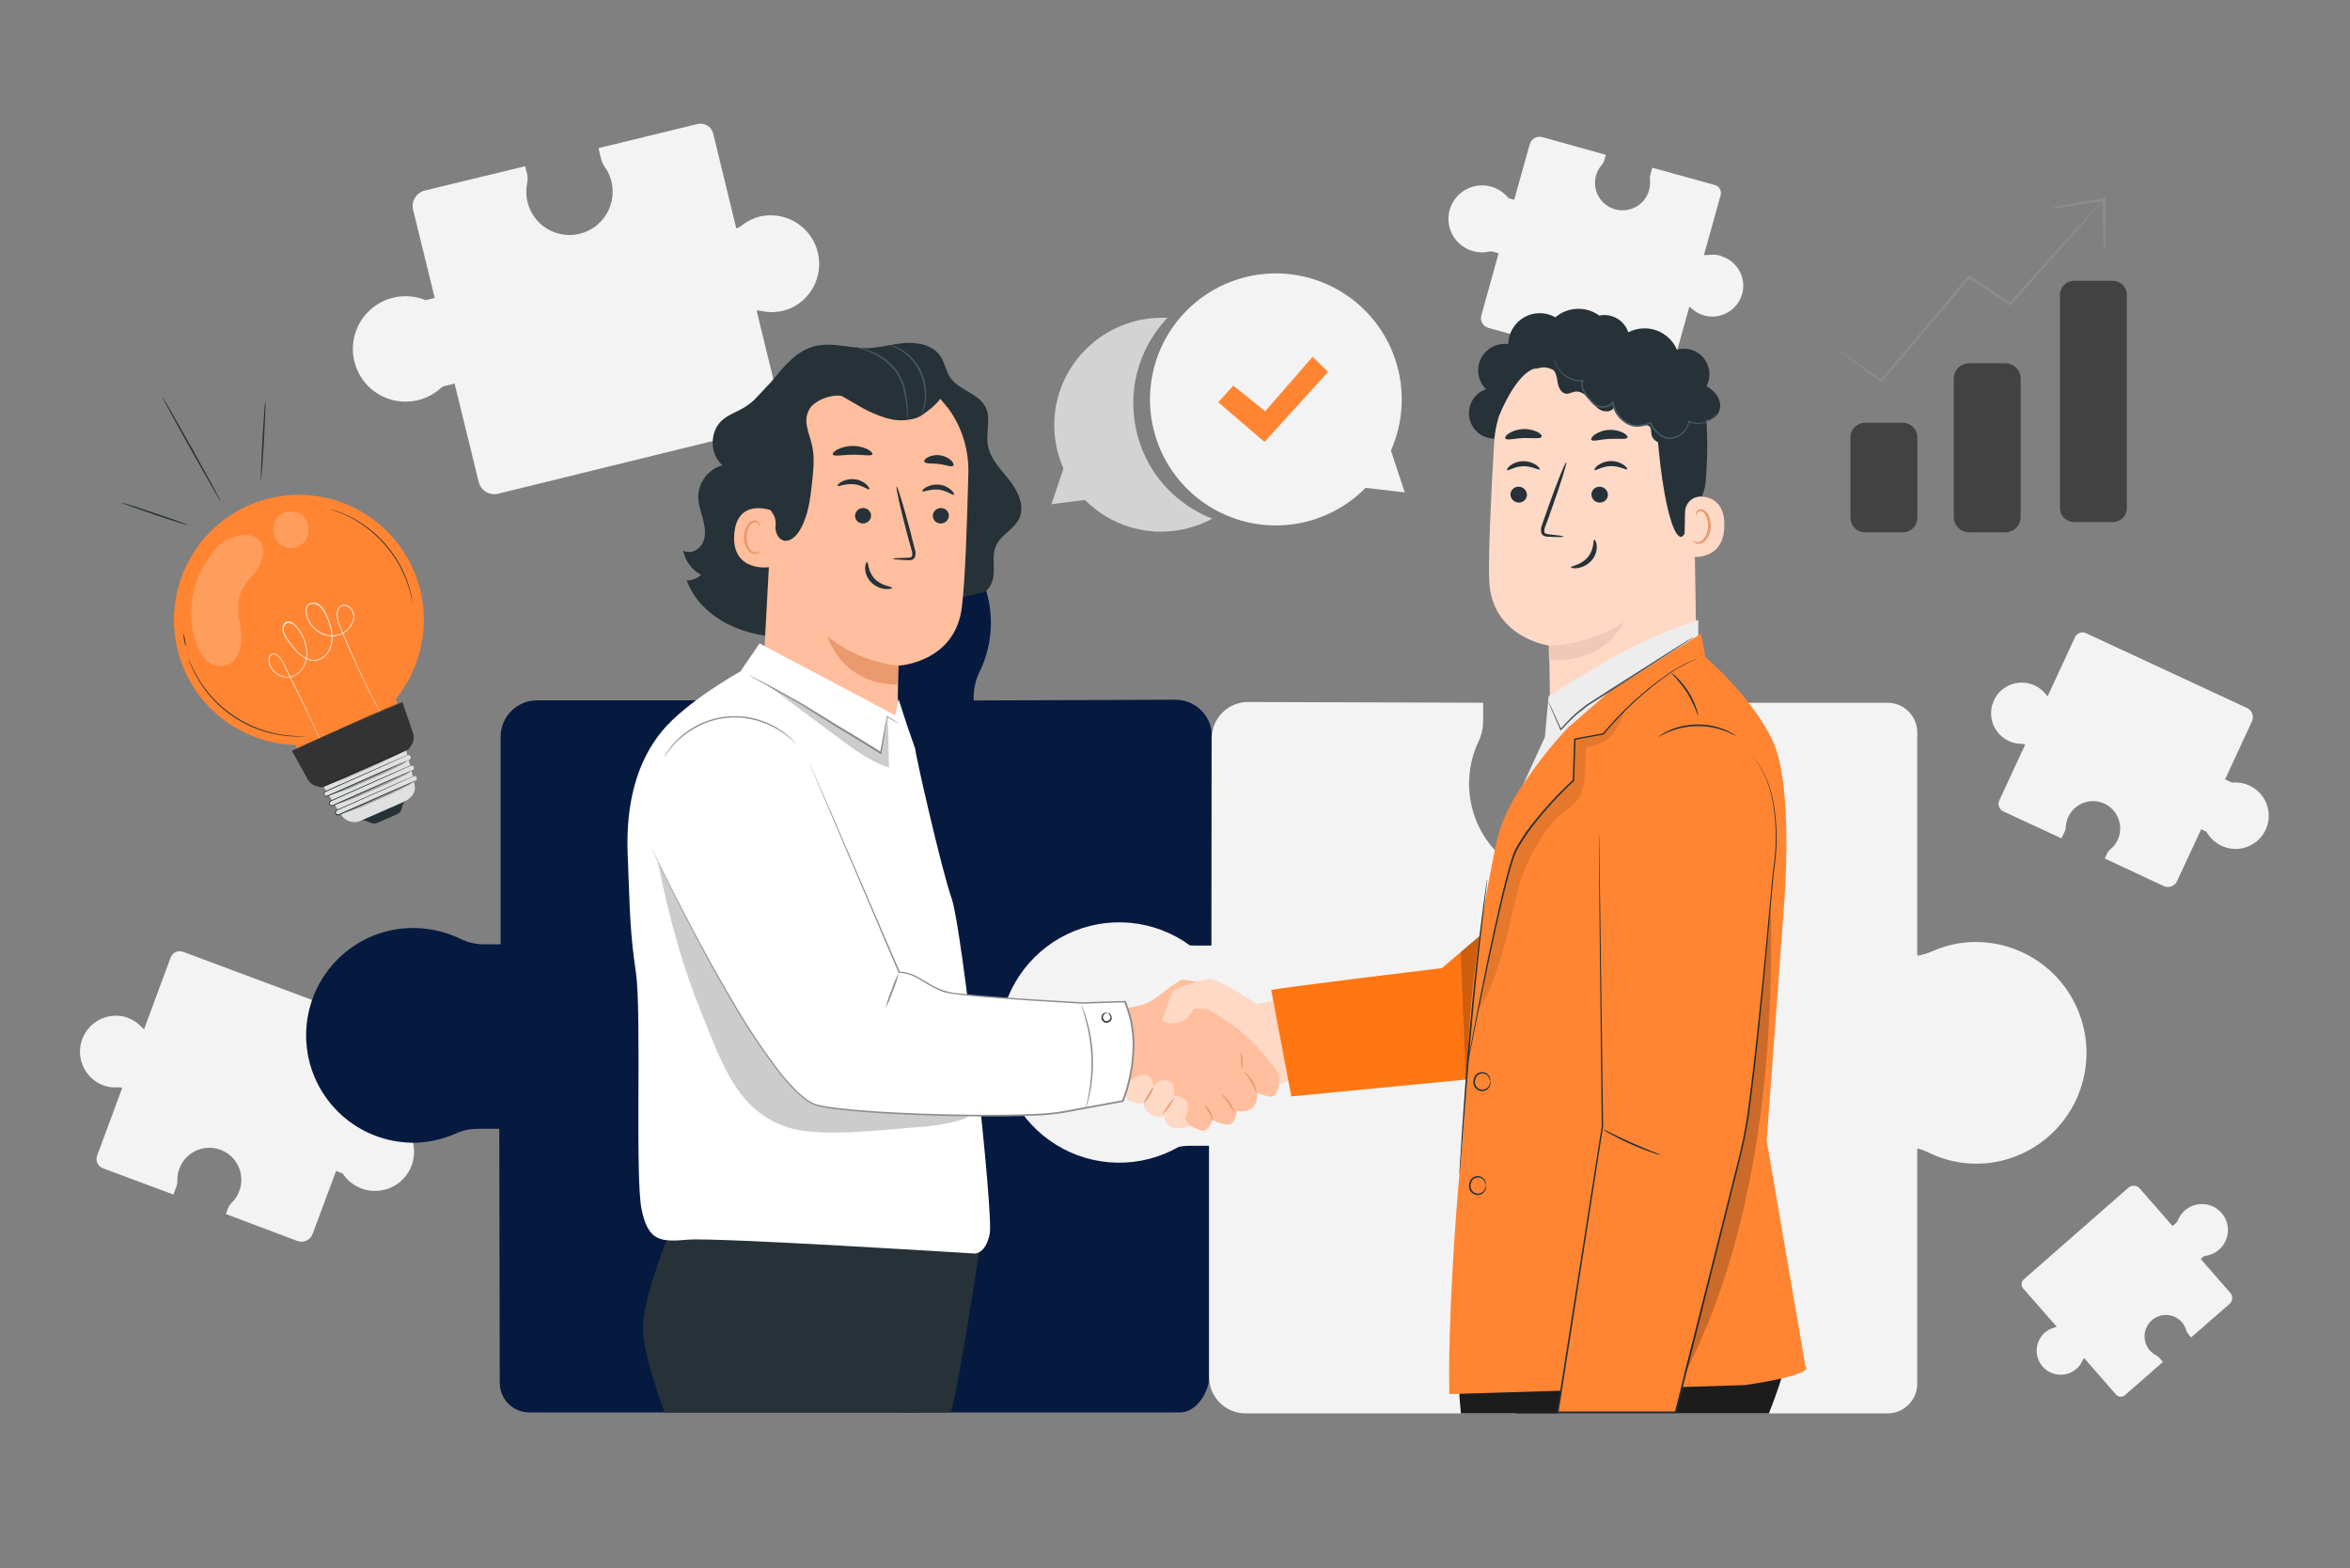 <?xml version="1.0" encoding="UTF-8"?> <svg xmlns="http://www.w3.org/2000/svg" width="550" height="367" viewBox="0 0 550 367" fill="none"><rect x="0" y="0" width="550" height="367" fill="#808080" stroke="none"/><path d="M177.921 50.646C176.399 51.016 174.972 51.704 173.734 52.664C173.309 53.003 172.837 53.277 172.333 53.479L166.907 31.224C166.708 30.448 166.211 29.782 165.525 29.37C164.839 28.958 164.018 28.833 163.24 29.022L140.067 34.667L140.712 37.294C140.862 37.901 141.125 38.474 141.489 38.983C142.25 40.028 142.798 41.212 143.103 42.469C143.464 43.941 143.49 45.474 143.179 46.958C142.869 48.441 142.23 49.835 141.309 51.038C140.389 52.24 139.21 53.221 137.86 53.907C136.51 54.593 135.024 54.967 133.511 55.001C131.997 55.036 130.495 54.73 129.116 54.105C127.737 53.481 126.515 52.555 125.541 51.395C124.567 50.235 123.865 48.871 123.488 47.404C123.111 45.937 123.067 44.403 123.361 42.917C123.525 42.192 123.525 41.44 123.361 40.715L122.907 38.902L99.44 44.583C98.962 44.7 98.511 44.91 98.114 45.202C97.717 45.493 97.381 45.86 97.126 46.281C96.871 46.702 96.701 47.169 96.626 47.657C96.551 48.144 96.573 48.641 96.69 49.119L101.743 69.73L100.144 70.126L99.587 70.244C97.535 69.403 95.296 69.131 93.103 69.457C90.911 69.783 88.847 70.695 87.128 72.096C85.41 73.498 84.101 75.337 83.339 77.42C82.577 79.503 82.39 81.754 82.798 83.934C83.207 86.115 84.195 88.145 85.659 89.811C87.123 91.477 89.008 92.717 91.117 93.4C93.225 94.084 95.479 94.186 97.641 93.695C99.803 93.204 101.792 92.139 103.4 90.612C103.7 90.465 104.015 90.349 104.339 90.267L106.392 89.768L112.039 112.801C112.276 113.766 112.887 114.598 113.737 115.113C114.587 115.627 115.606 115.783 116.571 115.546L180.583 99.824C181.364 99.631 182.037 99.137 182.456 98.45C182.875 97.762 183.006 96.937 182.82 96.154L177.071 72.666C177.493 72.665 177.913 72.712 178.325 72.805C180.633 73.289 183.035 73.032 185.189 72.071C187.72 70.881 189.725 68.799 190.82 66.223C191.915 63.647 192.023 60.758 191.124 58.107C190.225 55.456 188.381 53.23 185.946 51.854C183.51 50.477 180.653 50.047 177.921 50.646Z" fill="#F3F3F3"></path><path d="M470.154 173.415C471.05 173.835 472.025 174.061 473.014 174.076C473.347 174.08 473.677 174.13 473.997 174.222L467.925 187.317C467.709 187.78 467.687 188.31 467.861 188.79C468.036 189.271 468.394 189.662 468.856 189.879L482.474 196.206L483.207 194.657C483.376 194.303 483.471 193.918 483.486 193.527C483.542 192.462 483.863 191.429 484.42 190.521C484.977 189.613 485.753 188.859 486.676 188.329C487.6 187.798 488.641 187.507 489.706 187.483C490.77 187.459 491.824 187.702 492.77 188.19C494.156 188.916 495.231 190.123 495.791 191.586C496.351 193.048 496.359 194.665 495.813 196.132C495.43 197.147 494.791 198.045 493.958 198.738C493.598 199.033 493.307 199.404 493.107 199.824L492.609 200.911L506.381 207.363C506.662 207.494 506.966 207.568 507.276 207.582C507.586 207.595 507.895 207.547 508.187 207.441C508.478 207.335 508.746 207.172 508.975 206.962C509.203 206.752 509.388 206.499 509.519 206.217L515.166 194.077L516.105 194.518C516.216 194.564 516.323 194.618 516.427 194.679C517.106 195.9 518.101 196.916 519.307 197.619C520.514 198.322 521.887 198.686 523.283 198.674C524.679 198.661 526.046 198.273 527.24 197.548C528.434 196.824 529.41 195.791 530.067 194.558C530.724 193.325 531.037 191.937 530.972 190.542C530.907 189.146 530.468 187.793 529.7 186.626C528.932 185.459 527.865 184.521 526.609 183.91C525.353 183.299 523.956 183.038 522.565 183.155C522.358 183.11 522.157 183.044 521.964 182.957L520.761 182.392L527.053 168.835C527.313 168.265 527.339 167.615 527.123 167.027C526.907 166.439 526.469 165.96 525.902 165.693L488.209 148.18C487.746 147.965 487.216 147.942 486.736 148.117C486.257 148.292 485.866 148.65 485.649 149.112L479.247 162.919C479.039 162.751 478.85 162.562 478.683 162.354C477.741 161.198 476.457 160.37 475.016 159.99C473.285 159.527 471.444 159.729 469.855 160.557C468.266 161.385 467.045 162.779 466.432 164.464C465.819 166.149 465.859 168.002 466.544 169.659C467.228 171.316 468.509 172.656 470.132 173.415H470.154Z" fill="#F3F3F3"></path><path d="M485.98 320.34C486.565 319.831 487.035 319.203 487.358 318.497C487.466 318.259 487.607 318.036 487.776 317.837L495.227 326.351C495.354 326.505 495.512 326.631 495.689 326.722C495.867 326.812 496.061 326.866 496.26 326.879C496.46 326.892 496.659 326.864 496.847 326.798C497.035 326.731 497.208 326.626 497.354 326.49L506.212 318.739L505.332 317.734C505.126 317.501 504.877 317.309 504.599 317.169C503.964 316.836 503.407 316.371 502.967 315.804C502.528 315.237 502.215 314.582 502.051 313.883C501.887 313.184 501.875 312.458 502.016 311.755C502.158 311.051 502.449 310.386 502.869 309.805C503.29 309.224 503.831 308.74 504.456 308.387C505.08 308.034 505.773 307.82 506.487 307.758C507.202 307.697 507.921 307.791 508.596 308.033C509.271 308.275 509.886 308.66 510.4 309.161C511.003 309.756 511.442 310.497 511.676 311.311C511.774 311.664 511.949 311.99 512.189 312.266L512.805 313L521.796 305.168C521.979 305.008 522.129 304.813 522.237 304.596C522.345 304.378 522.409 304.141 522.425 303.898C522.442 303.655 522.41 303.412 522.332 303.181C522.254 302.951 522.132 302.738 521.972 302.555L515.071 294.65L515.687 294.114L515.9 293.938C516.856 293.85 517.778 293.538 518.59 293.026C519.403 292.514 520.083 291.817 520.574 290.992C521.066 290.166 521.356 289.236 521.42 288.278C521.484 287.319 521.321 286.358 520.944 285.475C520.566 284.591 519.985 283.81 519.248 283.194C518.511 282.578 517.639 282.145 516.703 281.931C515.767 281.717 514.794 281.728 513.863 281.962C512.932 282.197 512.069 282.648 511.346 283.28C510.545 283.976 509.942 284.873 509.6 285.878C509.501 286.01 509.388 286.131 509.263 286.238L508.478 286.928L500.771 278.12C500.446 277.751 499.989 277.525 499.498 277.492C499.008 277.459 498.524 277.621 498.153 277.944L473.652 299.413C473.353 299.678 473.17 300.05 473.144 300.449C473.118 300.848 473.251 301.241 473.513 301.542L481.352 310.482C481.165 310.577 480.968 310.654 480.766 310.709C479.642 311.014 478.644 311.667 477.913 312.574C477.03 313.669 476.59 315.055 476.678 316.459C476.766 317.862 477.377 319.182 478.39 320.157C479.403 321.133 480.745 321.692 482.15 321.726C483.555 321.76 484.921 321.265 485.98 320.34Z" fill="#F3F3F3"></path><path d="M402.777 59.857C401.812 59.59 400.801 59.528 399.81 59.673C399.476 59.721 399.136 59.721 398.802 59.673L402.706 45.664C402.837 45.171 402.768 44.647 402.513 44.204C402.259 43.762 401.84 43.437 401.347 43.3L386.708 39.253L386.245 40.907C386.138 41.291 386.107 41.693 386.156 42.089C386.275 43.148 386.127 44.219 385.727 45.206C385.326 46.194 384.686 47.067 383.862 47.747C383.039 48.427 382.059 48.892 381.01 49.101C379.961 49.31 378.876 49.255 377.854 48.943C376.831 48.63 375.902 48.07 375.151 47.311C374.401 46.553 373.851 45.62 373.552 44.598C373.253 43.575 373.214 42.494 373.439 41.453C373.664 40.412 374.145 39.443 374.84 38.633C375.151 38.281 375.38 37.865 375.51 37.415L375.83 36.233L360.995 32.097C360.691 32.008 360.372 31.98 360.058 32.015C359.743 32.05 359.438 32.147 359.161 32.301C358.885 32.456 358.642 32.663 358.447 32.912C358.253 33.162 358.111 33.447 358.028 33.752L354.391 46.751L353.382 46.473L353.038 46.361C352.159 45.256 350.997 44.407 349.674 43.904C348.352 43.402 346.917 43.264 345.522 43.505C344.127 43.746 342.823 44.358 341.749 45.275C340.673 46.193 339.867 47.382 339.414 48.717C338.961 50.053 338.878 51.486 339.174 52.864C339.471 54.243 340.135 55.516 341.097 56.55C342.059 57.584 343.284 58.34 344.642 58.739C346 59.138 347.441 59.165 348.813 58.817C349.025 58.83 349.235 58.864 349.442 58.917L350.741 59.278L346.7 73.784C346.61 74.086 346.582 74.404 346.617 74.717C346.652 75.031 346.75 75.334 346.905 75.61C347.059 75.885 347.268 76.127 347.519 76.32C347.769 76.514 348.056 76.656 348.361 76.738L388.874 87.935C389.368 88.066 389.893 87.998 390.338 87.745C390.782 87.493 391.109 87.078 391.247 86.588L395.366 71.816C395.598 71.948 395.817 72.102 396.018 72.277C397.14 73.28 398.553 73.901 400.054 74.049C401.857 74.222 403.66 73.716 405.109 72.632C406.556 71.547 407.543 69.962 407.877 68.188C408.209 66.414 407.863 64.581 406.906 63.049C405.949 61.517 404.451 60.397 402.706 59.91L402.777 59.857Z" fill="#F3F3F3"></path><path d="M24.046 253.964C25.132 254.372 26.291 254.544 27.449 254.47C27.842 254.446 28.236 254.473 28.622 254.551L22.733 270.464C22.628 270.744 22.578 271.042 22.587 271.342C22.597 271.641 22.665 271.935 22.788 272.208C22.912 272.481 23.087 272.726 23.306 272.931C23.524 273.136 23.781 273.295 24.061 273.4L40.59 279.559L41.287 277.679C41.447 277.245 41.522 276.784 41.507 276.322C41.472 275.077 41.747 273.843 42.307 272.731C42.867 271.619 43.696 270.664 44.717 269.953C45.738 269.241 46.92 268.796 48.156 268.656C49.393 268.516 50.644 268.686 51.798 269.151C52.953 269.617 53.973 270.362 54.767 271.321C55.561 272.279 56.105 273.421 56.348 274.642C56.592 275.863 56.528 277.126 56.161 278.316C55.796 279.506 55.139 280.587 54.252 281.46C53.856 281.836 53.55 282.298 53.357 282.81L52.866 284.124L69.586 290.422C70.276 290.679 71.039 290.651 71.708 290.346C72.378 290.04 72.899 289.482 73.157 288.792L78.657 274.054L79.801 274.479C79.933 274.523 80.058 274.575 80.19 274.633C81.099 276.001 82.359 277.098 83.837 277.808C85.316 278.519 86.959 278.818 88.594 278.673C90.228 278.527 91.793 277.944 93.123 276.983C94.454 276.023 95.501 274.721 96.154 273.214C96.808 271.708 97.043 270.053 96.836 268.424C96.629 266.796 95.987 265.253 94.977 263.958C93.968 262.664 92.628 261.666 91.099 261.07C89.571 260.473 87.91 260.301 86.291 260.57C86.041 260.537 85.796 260.478 85.558 260.394L84.091 259.843L90.2 243.38C90.456 242.691 90.429 241.928 90.124 241.259C89.818 240.59 89.26 240.07 88.572 239.812L42.863 222.762C42.584 222.655 42.286 222.604 41.986 222.613C41.687 222.622 41.393 222.69 41.12 222.814C40.847 222.937 40.602 223.114 40.397 223.333C40.193 223.552 40.034 223.809 39.93 224.09L33.733 240.847C33.469 240.67 33.223 240.466 33 240.238C31.802 238.979 30.236 238.131 28.527 237.816C26.476 237.473 24.37 237.902 22.616 239.02C20.863 240.138 19.584 241.867 19.028 243.872C18.471 245.878 18.676 248.018 19.603 249.882C20.529 251.745 22.112 253.199 24.046 253.964Z" fill="#F3F3F3"></path><path d="M263.113 218.409C267.19 218.13 270.725 219.231 274.113 220.824C275.675 221.581 277.379 221.999 279.114 222.05L283.58 221.954L283.639 172.255C283.636 171.135 283.413 170.027 282.982 168.994C282.551 167.961 281.92 167.022 281.127 166.233C280.334 165.444 279.392 164.819 278.358 164.393C277.323 163.968 276.214 163.751 275.095 163.755L227.891 163.931V162.948C227.913 160.952 228.387 158.987 229.277 157.201C231.685 152.251 232.47 146.666 231.521 141.243C230.351 134.723 226.79 128.876 221.536 124.848C216.282 120.82 209.714 118.903 203.12 119.472C196.526 120.041 190.383 123.055 185.894 127.923C181.406 132.792 178.898 139.163 178.86 145.787C178.872 149.426 179.646 153.022 181.133 156.342C181.895 158.013 182.298 159.826 182.314 161.663L182.593 163.902H125.708C124.59 163.898 123.482 164.115 122.448 164.539C121.413 164.964 120.473 165.589 119.679 166.377C118.886 167.166 118.256 168.103 117.824 169.136C117.393 170.168 117.169 171.275 117.165 172.394V220.993H113.109C111.224 220.974 109.368 220.525 107.683 219.679C102.892 217.395 97.512 216.654 92.283 217.557C86.127 218.674 80.609 222.05 76.809 227.025C73.009 232 71.201 238.215 71.738 244.454C72.276 250.693 75.121 256.506 79.715 260.756C84.31 265.007 90.324 267.387 96.58 267.433C100.039 267.433 103.46 266.706 106.619 265.297C108.2 264.578 109.914 264.198 111.65 264.181H116.857L116.959 323.635C116.962 324.547 117.145 325.449 117.496 326.291C117.847 327.132 118.361 327.896 119.007 328.539C119.653 329.181 120.42 329.69 121.262 330.037C122.105 330.383 123.008 330.56 123.919 330.557H276.195C280.038 330.557 283.052 325.727 283.052 321.903V267.91H276.892C275.467 267.911 274.055 268.188 272.734 268.725C269.172 270.159 265.309 270.68 261.495 270.24C257.68 269.8 254.037 268.414 250.894 266.206C247.751 263.999 245.209 261.041 243.498 257.601C241.787 254.16 240.962 250.347 241.098 246.506C241.56 234.946 251.533 219.216 263.113 218.409Z" fill="#061A40"></path><path d="M462.557 220.442C458.985 220.438 455.451 221.188 452.188 222.644C451.083 223.14 449.916 223.483 448.719 223.665V171.426C448.72 170.512 448.541 169.606 448.192 168.762C447.843 167.917 447.331 167.15 446.685 166.503C446.04 165.857 445.273 165.344 444.429 164.995C443.585 164.646 442.681 164.466 441.767 164.467H387.457V170.633C387.462 172.057 387.738 173.467 388.271 174.787C389.381 177.519 389.951 180.441 389.95 183.39C389.953 186.847 389.18 190.26 387.689 193.379C386.198 196.497 384.026 199.24 381.334 201.405C378.641 203.571 375.498 205.103 372.134 205.89C368.771 206.676 365.274 206.697 361.902 205.95C358.53 205.203 355.369 203.707 352.651 201.573C349.934 199.439 347.73 196.722 346.202 193.622C344.674 190.521 343.862 187.117 343.825 183.66C343.787 180.203 344.526 176.782 345.987 173.65C346.717 172.133 347.103 170.474 347.116 168.791V164.467L292.116 164.291C289.85 164.291 287.677 165.192 286.075 166.796C284.473 168.399 283.573 170.574 283.573 172.842L283.521 221.286H279.767C279.341 221.286 278.909 221.286 278.483 221.242C274.398 218.265 269.587 216.445 264.555 215.974C259.523 215.504 254.458 216.4 249.893 218.568C245.327 220.737 241.431 224.098 238.613 228.297C235.795 232.495 234.161 237.377 233.882 242.427C233.603 247.478 234.69 252.51 237.029 256.994C239.367 261.478 242.87 265.248 247.169 267.907C251.468 270.565 256.404 272.015 261.457 272.102C266.509 272.189 271.492 270.911 275.88 268.402C276.627 268.238 277.389 268.154 278.153 268.152H282.971V322.226C282.971 324.494 283.871 326.669 285.474 328.273C287.076 329.876 289.249 330.777 291.515 330.777H441.767C442.681 330.777 443.585 330.597 444.429 330.247C445.273 329.897 446.04 329.383 446.686 328.736C447.331 328.09 447.843 327.322 448.192 326.477C448.541 325.632 448.72 324.726 448.719 323.811V268.761C449.651 268.996 450.556 269.328 451.418 269.752C456.248 272.114 461.7 272.884 466.994 271.954C473.353 270.809 479.056 267.328 482.986 262.194C486.915 257.06 488.788 250.643 488.238 244.199C487.687 237.755 484.753 231.749 480.009 227.357C475.266 222.966 469.055 220.505 462.594 220.457L462.557 220.442Z" fill="#F3F3F3"></path><path d="M279.4 230.08C279.4 230.08 281.871 228.81 284.049 229.287C286.227 229.764 294.133 234.924 294.133 234.924L300.505 233.735L304.289 251.762L279.4 262.082V230.08Z" fill="#FED9C6"></path><path d="M261.066 236.348C261.066 236.348 266.764 235.614 268.825 234.594C270.886 233.573 275.806 229.191 276.833 229.272C277.86 229.353 281.6 230.065 281.6 230.065L280.089 234.594C280.089 234.594 287.547 239.123 289.769 240.789C291.991 242.455 298.972 249.92 299.302 251.747C299.632 253.575 299.068 255.718 298.195 256.43C297.322 257.142 294.147 255.696 294.147 255.696C294.269 256.259 294.267 256.842 294.14 257.403C294.013 257.965 293.765 258.492 293.414 258.948C292.226 260.541 289.454 259.983 289.454 259.983C289.454 259.983 289.212 262.603 287.943 263.08C286.674 263.557 283.814 262.126 283.814 262.126C283.814 262.126 282.956 264.328 281.922 264.585C280.888 264.842 277.948 263.117 277.948 263.117C277.948 263.117 265.254 253.986 262.401 252.635C259.548 251.285 258.668 251.204 258.668 251.204L261.066 236.348Z" fill="#FFBE9D"></path><path d="M283.8 262.163C283.748 262.163 283.712 261.943 283.58 261.605C283.397 261.166 283.181 260.742 282.934 260.335C282.531 259.779 282.203 259.172 281.959 258.53C282.516 258.959 282.965 259.512 283.272 260.144C283.529 260.576 283.719 261.043 283.836 261.532C283.902 261.921 283.844 262.17 283.8 262.163Z" fill="#EB996E"></path><path d="M289.072 260.621C288.481 259.86 287.945 259.058 287.466 258.221C286.601 256.9 285.67 256.019 285.736 255.931C286.591 256.43 287.299 257.147 287.789 258.008C288.376 258.791 288.812 259.678 289.072 260.621Z" fill="#EB996E"></path><path d="M294.162 256.034C294.052 256.034 293.7 254.691 292.82 253.208C291.94 251.725 290.935 250.734 291.016 250.654C291.881 251.286 292.608 252.09 293.149 253.016C293.69 253.941 294.035 254.969 294.162 256.034Z" fill="#EB996E"></path><path d="M290.444 246.125C290.946 247.5 291.012 248.997 290.634 250.411C290.503 249.705 290.454 248.986 290.488 248.268C290.395 247.557 290.381 246.839 290.444 246.125Z" fill="#EB996E"></path><path d="M271.979 238.976C271.979 238.976 273.959 232.627 274.67 231.827C275.381 231.027 282.003 229.287 282.003 229.287L284.064 234.608L282.597 236.165L279.422 235.959C279.422 235.959 277.449 241.2 271.979 238.976Z" fill="#FED9C6"></path><path d="M259.805 251.542C259.805 251.542 258.896 252.239 259.805 253.905C260.714 255.571 263.171 254.382 263.963 253.905C263.963 253.905 262.775 256.687 264.278 257.575C265.305 258.107 266.465 258.326 267.615 258.206C267.615 258.206 267.534 259.873 269.676 260.988C271.817 262.104 272.374 260.988 272.374 260.988C272.374 260.988 272.609 263.763 275.066 264.005C277.522 264.247 278.395 263.396 278.395 263.396L277.288 261.752C277.288 261.752 278.718 258.816 277.61 257.575C277.228 257.192 276.769 256.895 276.263 256.703C275.758 256.51 275.217 256.428 274.677 256.46C274.677 256.46 275.168 253.883 273.753 253.164C273.437 252.967 273.083 252.84 272.714 252.792C272.345 252.744 271.969 252.775 271.614 252.885C271.258 252.994 270.929 253.178 270.651 253.425C270.372 253.672 270.15 253.976 269.998 254.316C269.998 254.316 269.837 251.49 267.798 251.556C266.608 251.57 265.469 252.047 264.623 252.885L259.805 251.542Z" fill="#FED9C6"></path><path d="M269.991 254.302C269.816 255.063 269.495 255.784 269.045 256.423C268.704 257.122 268.234 257.749 267.659 258.273C267.915 257.544 268.27 256.855 268.715 256.225C269.051 255.529 269.481 254.882 269.991 254.302Z" fill="#EB996E"></path><path d="M274.721 256.805C274.53 257.61 274.162 258.362 273.643 259.007C273.228 259.722 272.663 260.338 271.986 260.812C272.863 259.455 273.775 258.121 274.721 256.812V256.805Z" fill="#EB996E"></path><path d="M225.581 286.766H213.547L210.467 330.572H222.537C224.591 323.9 229.724 289.137 229.724 289.137L225.581 286.766Z" fill="#263238"></path><path d="M157.432 286.766C157.432 286.766 149.725 304.845 150.495 312.163C151.265 319.481 155.591 330.572 155.591 330.572H215.197C216.456 325.58 217.435 320.523 218.13 315.422C219.421 306.379 222.882 286.796 222.882 286.796L157.432 286.766Z" fill="#263238"></path><path d="M236.192 112.302C234.175 109.755 231.689 107.311 231.176 104.103C230.699 101.167 231.99 97.938 230.67 95.295C229.042 92 224.378 91.361 222.354 88.3C221.379 86.832 221.144 84.939 220.154 83.449C218.511 80.909 215.123 80.094 212.087 80.263C209.051 80.432 206.162 81.371 203.133 81.474C198.983 81.562 194.781 80.006 190.755 80.997C186.311 82.091 183.421 85.841 180.407 89.46L176.477 93.636C175.683 94.351 174.821 94.986 173.903 95.53C172.289 96.462 170.471 97.072 169.063 98.297C166.049 100.918 166.034 106.239 169.063 108.874C167.451 109.344 166.032 110.319 165.016 111.657C163.999 112.994 163.439 114.622 163.416 116.302C163.416 118.145 164.149 119.906 164.575 121.69C165 123.474 165.308 125.448 164.465 127.099C163.621 128.751 161.436 129.801 159.874 128.824C160.111 130.03 160.612 131.168 161.343 132.156C162.074 133.144 163.015 133.956 164.098 134.535C163.178 135.385 161.969 135.852 160.717 135.841C163.695 143.915 172.619 148.474 181.177 148.929C189.735 149.384 198.088 146.521 206.184 143.703L229.526 138.807C231.572 138.44 232.533 136.018 232.599 133.933C232.665 131.848 232.247 129.668 233.083 127.76C234.219 125.147 237.38 123.885 238.568 121.286C239.888 118.306 238.201 114.864 236.192 112.302Z" fill="#263238"></path><path d="M180.649 130.777C179.226 125.485 177.826 120.156 177.334 114.695C176.843 109.234 177.334 103.597 179.461 98.547C179.791 97.813 182.526 92.675 183.348 92.814C183.934 92.902 182.167 97.695 182.438 98.224C185.034 103.259 185.504 109.183 184.756 114.805C183.983 120.26 182.606 125.612 180.649 130.762" fill="#263238"></path><path d="M181.185 109.865C181.441 96.117 189.655 84.814 203.375 85.46L204.637 85.592C210.777 86.232 216.451 89.164 220.528 93.804C224.605 98.444 226.786 104.451 226.637 110.628C226.343 122.541 225.903 135.702 225.126 142.029C223.579 155.131 210.254 155.791 210.254 155.791L209.895 177.43L178.699 155.799L181.185 109.865Z" fill="#FFBE9D"></path><path d="M210.232 155.791C204.182 155.135 198.446 152.759 193.703 148.943C193.703 148.943 196.775 160.027 209.975 160.225L210.232 155.791Z" fill="#EB996E"></path><path d="M222.075 120.802C222.027 121.291 221.79 121.741 221.414 122.058C221.039 122.375 220.555 122.532 220.066 122.497C219.826 122.492 219.589 122.438 219.37 122.339C219.151 122.24 218.954 122.098 218.792 121.921C218.629 121.744 218.503 121.537 218.422 121.31C218.341 121.084 218.307 120.844 218.32 120.604C218.367 120.115 218.602 119.663 218.976 119.345C219.35 119.027 219.833 118.868 220.322 118.901C220.563 118.908 220.799 118.964 221.018 119.064C221.237 119.164 221.434 119.306 221.597 119.483C221.76 119.66 221.887 119.868 221.969 120.094C222.051 120.321 222.087 120.561 222.075 120.802Z" fill="#263238"></path><path d="M223.241 115.781C222.985 116.001 221.679 114.798 219.663 114.592C217.646 114.387 216.062 115.238 215.871 114.966C215.776 114.849 216.062 114.431 216.751 114.027C217.688 113.519 218.758 113.309 219.817 113.425C220.865 113.531 221.853 113.971 222.633 114.68C223.205 115.238 223.366 115.686 223.241 115.781Z" fill="#263238"></path><path d="M203.867 120.802C203.82 121.29 203.584 121.741 203.21 122.057C202.836 122.374 202.353 122.532 201.865 122.497C201.624 122.492 201.387 122.438 201.168 122.339C200.949 122.24 200.751 122.098 200.588 121.922C200.425 121.745 200.298 121.537 200.216 121.311C200.135 121.084 200.099 120.844 200.112 120.604C200.159 120.115 200.394 119.663 200.768 119.345C201.141 119.027 201.624 118.868 202.114 118.901C202.354 118.908 202.591 118.964 202.81 119.064C203.029 119.164 203.225 119.306 203.389 119.483C203.552 119.66 203.678 119.868 203.76 120.094C203.842 120.321 203.878 120.561 203.867 120.802Z" fill="#263238"></path><path d="M203.427 114.504C203.17 114.724 201.857 113.528 199.841 113.322C197.824 113.117 196.247 113.968 196.057 113.697C195.961 113.572 196.24 113.161 196.937 112.757C197.872 112.245 198.943 112.035 200.002 112.155C201.049 112.262 202.035 112.699 202.818 113.403C203.383 113.954 203.551 114.416 203.427 114.504Z" fill="#263238"></path><path d="M209 130.769C209 130.652 210.276 130.571 212.329 130.52C212.85 130.52 213.349 130.476 213.473 130.131C213.571 129.603 213.507 129.058 213.29 128.567C212.938 127.266 212.569 125.905 212.183 124.486C210.657 118.68 209.609 113.931 209.843 113.873C210.078 113.814 211.508 118.468 213.026 124.274C213.393 125.702 213.74 127.068 214.067 128.369C214.332 129.023 214.353 129.75 214.126 130.417C214.033 130.591 213.901 130.742 213.741 130.858C213.581 130.974 213.397 131.051 213.202 131.085C212.908 131.124 212.609 131.124 212.315 131.085C210.283 131.012 209 130.887 209 130.769Z" fill="#263238"></path><path d="M202.942 131.54C203.272 131.54 203.045 133.742 204.754 135.489C206.462 137.236 208.816 137.251 208.802 137.559C208.802 137.698 208.237 137.926 207.247 137.853C205.966 137.732 204.767 137.166 203.859 136.252C202.991 135.371 202.497 134.187 202.48 132.949C202.495 132.025 202.796 131.511 202.942 131.54Z" fill="#263238"></path><path d="M204.175 106.32C203.918 106.848 201.938 106.379 199.54 106.415C197.142 106.452 195.14 106.892 194.905 106.364C194.795 106.114 195.177 105.63 196.005 105.19C197.103 104.648 198.309 104.363 199.532 104.357C200.756 104.35 201.964 104.622 203.067 105.153C203.867 105.593 204.292 106.07 204.175 106.32Z" fill="#263238"></path><path d="M223.117 108.992C222.713 109.41 221.371 108.786 219.707 108.588C218.042 108.39 216.597 108.588 216.319 108.06C216.201 107.81 216.473 107.377 217.133 107.01C218.016 106.578 219.008 106.417 219.982 106.548C220.957 106.678 221.872 107.095 222.611 107.744C223.153 108.294 223.293 108.786 223.117 108.992Z" fill="#263238"></path><path d="M181.229 119.693C181.016 119.576 172.502 116.075 171.842 125.074C171.182 134.072 180.349 132.854 180.4 132.626C180.451 132.399 181.229 119.693 181.229 119.693Z" fill="#FFBE9D"></path><path d="M177.885 129.015C177.885 128.979 177.723 129.111 177.452 129.213C177.067 129.343 176.647 129.319 176.279 129.147C175.355 128.736 174.665 127.166 174.739 125.536C174.773 124.766 174.979 124.014 175.34 123.334C175.446 123.059 175.616 122.814 175.837 122.62C176.058 122.426 176.323 122.288 176.609 122.218C176.792 122.184 176.981 122.215 177.143 122.306C177.305 122.398 177.43 122.543 177.496 122.717C177.599 122.974 177.533 123.151 177.577 123.173C177.621 123.195 177.782 123.033 177.738 122.659C177.704 122.43 177.593 122.221 177.423 122.064C177.188 121.86 176.883 121.755 176.572 121.771C176.197 121.816 175.84 121.958 175.536 122.182C175.232 122.405 174.99 122.704 174.834 123.048C174.397 123.8 174.145 124.645 174.101 125.514C174.027 127.334 174.834 129.103 176.103 129.573C176.341 129.663 176.597 129.699 176.851 129.676C177.105 129.653 177.351 129.573 177.569 129.441C177.855 129.228 177.914 129.03 177.885 129.015Z" fill="#EB996E"></path><path d="M221.753 95.339C223.263 94.605 219.193 89.629 215.725 87.772C210.474 84.968 202.312 82.927 197.237 84.021C191.121 85.335 185.944 88.007 182.571 93.277C179.197 98.547 177.665 104.852 177.437 111.106C177.364 113.014 177.437 115.01 178.347 116.691C179.476 118.761 181.808 120.171 181.522 122.908C181.454 123.402 181.483 123.905 181.609 124.387C181.735 124.869 181.955 125.322 182.255 125.72C183.788 127.577 185.922 126.057 186.941 124.472C189.141 121.066 189.633 116.875 190.065 112.845C190.373 109.983 190.681 107.054 190.065 104.243C189.721 102.716 189.105 101.248 188.848 99.707C188.671 98.941 188.662 98.147 188.821 97.377C188.981 96.608 189.305 95.883 189.772 95.251C190.007 94.982 190.268 94.737 190.549 94.517C191.875 93.502 193.446 92.859 195.102 92.653C196.758 92.446 198.439 92.684 199.973 93.343C204.923 95.464 213.4 98.701 215.776 97.13C219.186 94.862 220.066 93.299 220.066 93.299L221.753 95.339Z" fill="#263238"></path><path d="M197.78 82.825C202.833 81.489 208.457 81.936 212.931 84.638C215.299 86.106 217.389 88.256 217.969 90.972C218.548 93.688 217.199 96.888 214.566 97.769L214.383 97.872C210.459 98.914 208.003 98.239 204.263 96.668C201.109 95.347 198.396 93.174 195.221 91.86C191.838 90.468 188.117 90.121 184.536 90.862C188.232 87.162 192.735 84.16 197.78 82.825Z" fill="#263238"></path><path d="M200.061 81.261C200.369 81.257 200.677 81.289 200.977 81.357C201.802 81.502 202.612 81.721 203.397 82.01C204.567 82.445 205.679 83.019 206.712 83.72C207.988 84.573 209.105 85.644 210.012 86.884C210.873 88.157 211.487 89.582 211.823 91.082C212.114 92.287 212.3 93.515 212.381 94.752C212.454 95.809 212.454 96.668 212.447 97.255C212.457 97.562 212.435 97.87 212.381 98.173C212.32 97.871 212.293 97.563 212.3 97.255C212.263 96.668 212.219 95.787 212.109 94.774C211.992 93.554 211.783 92.345 211.486 91.156C211.137 89.704 210.531 88.327 209.697 87.089C208.819 85.883 207.74 84.837 206.507 83.999C205.506 83.296 204.428 82.71 203.295 82.252C202.234 81.867 201.155 81.536 200.061 81.261Z" fill="#455A64"></path><path d="M208.34 80.74C208.606 80.781 208.867 80.853 209.117 80.953C209.42 81.045 209.717 81.157 210.005 81.291L211.127 81.856C213.222 83.146 214.855 85.068 215.791 87.346C216.061 87.989 216.281 88.651 216.451 89.328C216.595 89.961 216.693 90.604 216.744 91.251C216.796 91.834 216.808 92.42 216.78 93.005C216.744 93.516 216.675 94.023 216.575 94.525C216.494 94.939 216.381 95.346 216.238 95.743C216.144 96.044 216.023 96.336 215.879 96.617C215.771 96.878 215.63 97.124 215.461 97.351C215.831 96.432 216.116 95.481 216.311 94.51C216.388 94.024 216.44 93.534 216.465 93.042C216.475 92.471 216.453 91.9 216.399 91.332C216.336 90.704 216.233 90.082 216.091 89.467C215.915 88.815 215.697 88.175 215.439 87.552C214.529 85.343 212.979 83.459 210.987 82.142L209.909 81.533C209.633 81.387 209.349 81.257 209.058 81.144C208.801 81.045 208.559 80.909 208.34 80.74Z" fill="#455A64"></path><path d="M214.207 175.257C214.207 176.498 220.389 203.685 222.757 210.364C225.126 217.044 232.621 284.014 231.631 288.785C230.641 293.556 228.081 293.365 228.081 293.365C228.081 293.365 167.523 289.548 161.011 290.121C154.499 290.693 151.741 290.503 150.165 283.06C148.588 275.617 150.209 236.943 148.83 227.591C147.451 218.24 147.437 213.711 146.901 199.824C146.439 187.779 149.175 178.127 154.895 171.154C160.615 164.181 173.279 157.142 173.279 157.142L177.775 150.58L209.557 167.411L210.291 163.579L212.219 169.539L214.207 175.257Z" fill="white"></path><g opacity="0.2"><path d="M227.869 258.133C227.333 256.783 225.617 256.438 224.202 256.283C210.731 254.815 196.717 251.417 186.875 242.095C183.033 238.425 179.997 234.021 177.071 229.617C170.676 219.943 164.67 210.019 158.664 200.096L154 201.85C156.867 215.855 159.683 225.991 164.34 237.471C168.997 248.951 172.619 260.093 184.426 263.851C192.06 266.28 206.558 264.416 214.544 263.792C217.875 263.628 221.178 263.112 224.4 262.251C225.388 262.009 226.306 261.542 227.084 260.886C227.464 260.55 227.741 260.112 227.88 259.625C228.019 259.137 228.015 258.619 227.869 258.133Z" fill="black"></path></g><path d="M152.335 198.18C152.68 198.804 179.63 256.423 191.664 258.794C203.698 261.165 241.098 261.73 248.394 260.328C255.691 258.926 262.834 257.663 262.834 257.663C262.834 257.663 268.121 245.097 263.296 234.396L253.249 234.711C253.249 234.711 225.316 233.199 221.371 232.12C217.426 231.041 214.038 227.342 210.466 227.54L189.2 178.046C189.2 178.046 175.391 165.209 165.528 169.158C155.664 173.107 149.438 193.042 152.335 198.18Z" fill="white"></path><path d="M254.027 259.674C254.056 259.345 254.122 259.02 254.225 258.706C254.386 258.089 254.584 257.194 254.789 256.085C254.995 254.977 255.193 253.641 255.325 252.151C255.453 250.535 255.487 248.912 255.427 247.292C255.296 244.349 254.839 241.429 254.063 238.587C253.763 237.493 253.491 236.62 253.279 236.018C253.159 235.711 253.066 235.394 253 235.071C253.17 235.354 253.31 235.654 253.418 235.966C253.762 236.797 254.063 237.644 254.32 238.506C255.175 241.356 255.668 244.303 255.787 247.277C255.845 248.913 255.801 250.55 255.655 252.18C255.524 253.51 255.316 254.831 255.031 256.137C254.849 257.017 254.619 257.887 254.342 258.742C254.264 259.062 254.159 259.373 254.027 259.674Z" fill="#8E8E8E"></path><path d="M189.2 178.061C189.2 178.061 189.339 178.355 189.603 178.934L190.733 181.518L195.067 191.427C198.777 200.022 204.109 212.39 210.621 227.489L210.474 227.401C212.15 227.45 213.781 227.958 215.189 228.869C216.656 229.676 218.071 230.615 219.626 231.327C221.231 232.013 222.944 232.411 224.686 232.502C226.453 232.715 228.257 232.869 230.091 233.03C237.424 233.632 245.19 234.117 253.279 234.564L263.325 234.241H263.45L263.501 234.351C265.028 237.997 265.7 241.944 265.467 245.89C265.291 249.958 264.459 253.971 263.003 257.773V257.869H262.9L256.513 259.051L249.517 260.342C247.206 260.761 244.868 261.006 242.521 261.076C237.871 261.282 233.295 261.304 228.793 261.282C224.29 261.26 219.875 261.15 215.549 260.988C211.222 260.827 206.998 260.614 202.869 260.298C200.809 260.152 198.777 259.953 196.768 259.733C194.792 259.542 192.832 259.213 190.901 258.75C189.983 258.385 189.121 257.89 188.342 257.282C187.568 256.694 186.834 256.056 186.142 255.373C184.814 254.046 183.567 252.639 182.409 251.16C178.265 245.734 174.482 240.041 171.087 234.117C164.773 223.312 160.211 214.262 157.08 208.008C155.525 204.874 154.345 202.43 153.553 200.764C152.761 199.097 152.372 198.217 152.372 198.217C152.372 198.217 152.489 198.43 152.695 198.855C152.9 199.281 153.223 199.912 153.626 200.734L157.212 207.942C160.387 214.174 164.978 223.202 171.321 233.977C174.705 239.873 178.473 245.539 182.6 250.94C183.751 252.406 184.99 253.801 186.311 255.116C186.983 255.789 187.698 256.416 188.452 256.995C189.205 257.587 190.04 258.067 190.931 258.419C192.85 258.87 194.798 259.189 196.761 259.374C198.755 259.594 200.787 259.785 202.847 259.931C206.961 260.24 211.193 260.46 215.512 260.614C219.831 260.768 224.253 260.871 228.712 260.893C233.171 260.915 237.783 260.893 242.418 260.68C244.748 260.607 247.069 260.361 249.363 259.946L256.351 258.654L262.746 257.472L262.599 257.59C264.039 253.832 264.863 249.867 265.041 245.846C265.257 241.955 264.582 238.066 263.069 234.476L263.245 234.586L253.198 234.902C245.131 234.44 237.343 233.955 230.003 233.339C228.169 233.177 226.336 233.016 224.591 232.803C223.696 232.7 222.816 232.59 221.943 232.421C221.074 232.259 220.23 231.98 219.435 231.592C217.851 230.858 216.429 229.911 214.977 229.111C213.618 228.233 212.046 227.743 210.43 227.694H210.327L210.283 227.599C203.823 212.471 198.55 200.088 194.883 191.486L190.667 181.555L189.574 178.957C189.339 178.362 189.2 178.061 189.2 178.061Z" fill="#8E8E8E"></path><path d="M186.406 174.171C186.406 174.171 186.032 173.826 185.357 173.202C184.408 172.328 183.377 171.549 182.277 170.875C180.648 169.874 178.885 169.111 177.041 168.607C172.499 167.334 167.644 167.821 163.445 169.972C161.734 170.827 160.156 171.924 158.759 173.231C157.81 174.12 156.953 175.101 156.2 176.16C155.942 176.559 155.663 176.943 155.364 177.312C155.406 177.196 155.462 177.085 155.532 176.982C155.657 176.777 155.811 176.454 156.075 176.072C156.797 174.983 157.635 173.976 158.576 173.07C161.691 170.026 165.747 168.131 170.079 167.698C174.411 167.265 178.761 168.318 182.416 170.684C183.521 171.383 184.542 172.206 185.46 173.136C185.717 173.383 185.962 173.642 186.193 173.914C186.274 173.991 186.346 174.077 186.406 174.171Z" fill="#8E8E8E"></path><path d="M210.386 227.591C210.059 229.024 209.605 230.424 209.029 231.775C208.572 233.169 207.998 234.522 207.313 235.82C207.64 234.39 208.094 232.992 208.67 231.643C209.127 230.246 209.701 228.891 210.386 227.591Z" fill="#8E8E8E"></path><path d="M259.211 237.082C259.211 237.082 259.314 237.031 259.49 237.082C259.727 237.186 259.918 237.374 260.025 237.611C260.125 237.785 260.178 237.982 260.178 238.183C260.178 238.384 260.125 238.582 260.025 238.756C259.892 238.964 259.701 239.131 259.476 239.235C259.252 239.339 259.002 239.376 258.756 239.343C258.51 239.291 258.286 239.165 258.114 238.981C257.942 238.797 257.831 238.564 257.796 238.315C257.76 238.119 257.774 237.917 257.838 237.728C257.903 237.539 258.014 237.37 258.162 237.236C258.262 237.148 258.378 237.082 258.504 237.041C258.631 237.001 258.764 236.987 258.896 237.001C259.072 237.001 259.16 237.06 259.152 237.082C259.145 237.104 258.727 237.082 258.36 237.427C258.265 237.539 258.196 237.671 258.161 237.814C258.125 237.956 258.123 238.106 258.155 238.249C258.185 238.424 258.264 238.586 258.384 238.716C258.504 238.846 258.658 238.939 258.83 238.983C259.006 239.002 259.185 238.975 259.347 238.902C259.509 238.83 259.65 238.716 259.754 238.572C259.832 238.448 259.878 238.308 259.89 238.162C259.901 238.016 259.877 237.87 259.82 237.735C259.6 237.207 259.196 237.133 259.211 237.082Z" fill="#263238"></path><path d="M210.32 169.326C210.065 169.223 209.82 169.098 209.587 168.952L207.577 167.8L207.724 167.741C207.328 169.745 206.939 172.696 206.257 176.233L206.206 176.468L206.008 176.343C203.075 174.479 199.511 172.351 195.741 170.068C192.925 168.38 190.293 166.677 187.873 165.209C185.453 163.741 183.201 162.478 181.331 161.429L176.88 158.948L175.67 158.272C175.529 158.194 175.392 158.108 175.259 158.016C175.416 158.059 175.566 158.123 175.707 158.206L176.946 158.823C178.024 159.366 179.564 160.166 181.463 161.194C183.363 162.221 185.599 163.454 188.063 164.864L195.954 169.708C199.731 171.991 203.287 174.112 206.221 176.028L205.971 176.131C206.668 172.622 207.101 169.664 207.555 167.668V167.535L207.673 167.602L209.631 168.827C209.874 168.974 210.104 169.141 210.32 169.326Z" fill="#8E8E8E"></path><g opacity="0.2"><path d="M179.747 160.386L196.335 172.762C200.002 175.485 203.72 178.252 208.068 179.639L207.812 168.086L206.118 176.16L179.747 160.386Z" fill="black"></path></g><path d="M350.533 102.599C349.072 102.796 347.589 102.443 346.373 101.607C345.157 100.772 344.295 99.515 343.953 98.079C343.611 96.643 343.815 95.131 344.524 93.837C345.233 92.543 346.397 91.558 347.791 91.075C346.868 90.16 346.256 88.979 346.041 87.697C345.827 86.415 346.02 85.099 346.594 83.933C347.168 82.767 348.094 81.812 349.241 81.202C350.387 80.592 351.696 80.359 352.983 80.535C353.011 79.254 353.37 78.002 354.026 76.902C354.681 75.802 355.611 74.89 356.724 74.257C357.837 73.624 359.095 73.291 360.375 73.29C361.655 73.289 362.913 73.62 364.027 74.252C365.447 73.045 367.229 72.35 369.09 72.277C370.951 72.204 372.783 72.757 374.293 73.848C375.536 73.593 376.827 73.744 377.977 74.278C379.127 74.813 380.075 75.704 380.681 76.819C381.287 77.934 381.52 79.214 381.344 80.471C381.168 81.728 380.594 82.895 379.705 83.801" fill="#263238"></path><path d="M349.704 103.45C350.086 97.116 352.836 91.158 357.407 86.761C361.978 82.364 368.035 79.85 374.374 79.72H375.679C389.781 80.255 397.202 92.543 396.278 106.628L397.114 156.907L362.853 169.194L362.552 151.087C362.552 151.087 348.971 149.259 348.531 135.673C348.333 129.184 348.971 115.664 349.704 103.45Z" fill="#FED9C6"></path><path d="M362.442 151.072C368.719 150.942 374.827 149.014 380.042 145.516C380.042 145.516 376.068 155.351 362.538 154.404L362.442 151.072Z" fill="#EFCAB8"></path><path d="M353.511 115.7C353.516 116.204 353.718 116.686 354.072 117.044C354.427 117.401 354.907 117.607 355.41 117.616C355.657 117.631 355.904 117.596 356.138 117.513C356.371 117.431 356.585 117.302 356.768 117.135C356.95 116.968 357.097 116.766 357.201 116.541C357.304 116.316 357.361 116.073 357.368 115.825C357.362 115.321 357.161 114.84 356.806 114.482C356.452 114.124 355.972 113.919 355.469 113.909C355.222 113.896 354.975 113.931 354.742 114.014C354.51 114.097 354.296 114.226 354.113 114.393C353.931 114.56 353.784 114.761 353.68 114.986C353.577 115.21 353.519 115.453 353.511 115.7Z" fill="#263238"></path><path d="M352.733 110.019C352.975 110.269 354.42 109.153 356.495 109.116C358.571 109.08 360.125 110.085 360.345 109.85C360.448 109.733 360.199 109.285 359.524 108.816C358.611 108.208 357.532 107.898 356.437 107.927C355.355 107.948 354.308 108.31 353.445 108.962C352.836 109.447 352.631 109.909 352.733 110.019Z" fill="#263238"></path><path d="M372.46 115.7C372.466 116.205 372.668 116.687 373.025 117.044C373.381 117.4 373.863 117.603 374.367 117.609C374.613 117.624 374.86 117.589 375.092 117.507C375.325 117.425 375.539 117.297 375.722 117.13C375.904 116.964 376.051 116.763 376.155 116.539C376.259 116.315 376.316 116.072 376.325 115.825C376.317 115.321 376.114 114.839 375.758 114.481C375.403 114.124 374.922 113.919 374.418 113.909C374.172 113.897 373.925 113.933 373.693 114.016C373.46 114.1 373.247 114.228 373.065 114.395C372.883 114.562 372.735 114.763 372.631 114.987C372.528 115.211 372.469 115.454 372.46 115.7Z" fill="#263238"></path><path d="M373.208 109.99C373.45 110.239 374.894 109.124 376.97 109.087C379.045 109.05 380.636 110.056 380.82 109.821C380.93 109.704 380.673 109.256 379.998 108.786C379.092 108.182 378.022 107.872 376.933 107.898C375.852 107.919 374.805 108.281 373.941 108.933C373.267 109.417 373.083 109.88 373.208 109.99Z" fill="#263238"></path><path d="M365.97 125.58C365.97 125.463 364.679 125.264 362.582 125.044C362.046 125 361.54 124.905 361.445 124.545C361.391 123.996 361.503 123.444 361.768 122.96C362.244 121.66 362.736 120.303 363.234 118.879C365.302 113.073 366.784 108.302 366.549 108.221C366.314 108.14 364.452 112.779 362.384 118.585C361.895 120.014 361.421 121.382 360.961 122.688C360.642 123.337 360.561 124.078 360.734 124.78C360.817 124.961 360.94 125.121 361.094 125.248C361.247 125.375 361.428 125.466 361.621 125.514C361.916 125.587 362.219 125.622 362.523 125.617C364.657 125.72 365.933 125.705 365.97 125.58Z" fill="#263238"></path><path d="M372.43 102.914C372.716 103.435 374.484 102.826 376.676 102.716C378.869 102.606 380.724 102.921 380.915 102.371C380.996 102.107 380.6 101.637 379.8 101.233C378.77 100.745 377.631 100.53 376.493 100.609C375.366 100.67 374.275 101.03 373.332 101.652C372.614 102.151 372.306 102.665 372.43 102.914Z" fill="#263238"></path><path d="M352.352 102.65C352.799 103.12 354.501 102.591 356.569 102.525C358.637 102.459 360.389 102.767 360.778 102.261C360.954 102.019 360.668 101.527 359.891 101.123C358.823 100.602 357.642 100.357 356.456 100.411C355.27 100.465 354.116 100.816 353.1 101.431C352.381 101.938 352.154 102.43 352.352 102.65Z" fill="#263238"></path><path d="M350.885 97.211C350.885 97.211 354.281 88.653 358.329 86.59C363.227 84.094 365.464 89.482 370.157 88.058C374.851 86.634 379.522 84.249 384.413 87.801C389.774 91.684 387.347 94.539 387.801 100.543C389.62 124.89 394.211 131.687 395.237 120.185C395.355 118.923 398.823 117.851 399.227 112.53C399.762 105.623 399.85 97.255 398.215 92.396C396.836 88.3 394.431 85.496 390.148 82.443C383.401 77.628 374.271 77.709 368.089 78.457C361.907 79.206 350.101 86.612 350.885 97.211Z" fill="#263238"></path><path d="M394.372 119.84C394.377 119.342 394.483 118.85 394.684 118.395C394.885 117.939 395.177 117.529 395.541 117.19C395.905 116.851 396.335 116.589 396.803 116.422C397.272 116.254 397.769 116.183 398.266 116.214C400.796 116.405 403.634 117.778 403.575 123.004C403.465 132.274 394.189 130.256 394.174 129.991C394.159 129.727 394.291 123.716 394.372 119.84Z" fill="#FED9C6"></path><path d="M396.235 126.527C396.235 126.527 396.396 126.637 396.667 126.769C397.053 126.925 397.484 126.925 397.87 126.769C398.852 126.424 399.696 124.875 399.755 123.209C399.79 122.414 399.645 121.621 399.329 120.89C399.247 120.599 399.095 120.333 398.887 120.114C398.679 119.895 398.42 119.731 398.134 119.635C397.948 119.584 397.751 119.6 397.576 119.679C397.401 119.758 397.258 119.895 397.173 120.068C397.048 120.325 397.107 120.515 397.056 120.53C397.005 120.545 396.858 120.369 396.939 119.987C396.994 119.759 397.126 119.557 397.312 119.414C397.439 119.318 397.583 119.248 397.737 119.209C397.89 119.17 398.05 119.162 398.207 119.187C398.587 119.268 398.94 119.445 399.232 119.702C399.524 119.959 399.744 120.288 399.872 120.655C400.256 121.463 400.437 122.352 400.4 123.246C400.319 125.11 399.344 126.85 398.002 127.224C397.753 127.291 397.492 127.302 397.239 127.257C396.985 127.211 396.745 127.11 396.535 126.96C396.249 126.747 396.198 126.542 396.235 126.527Z" fill="#EB996E"></path><path d="M393.8 101.901C392.685 102.845 391.351 103.494 389.92 103.788C388.454 103.964 386.804 103.164 386.525 101.732C386.408 101.086 386.525 100.338 386.114 99.846C385.704 99.354 384.648 99.472 383.914 99.567C382.564 99.702 381.208 99.367 380.075 98.618C378.942 97.87 378.102 96.753 377.696 95.457C377.036 96.499 375.43 96.484 374.381 95.838C373.332 95.193 372.636 94.106 371.807 93.189C370.978 92.271 369.812 91.464 368.595 91.662C367.913 91.772 367.282 92.198 366.593 92.147C365.376 92.066 364.752 90.678 364.547 89.453C364.342 88.227 364.166 86.84 363.124 86.208C362.083 85.577 360.924 85.996 359.81 86.208C358.695 86.421 357.243 86.164 356.935 85.078C356.881 84.785 356.888 84.485 356.953 84.195C357.019 83.905 357.142 83.631 357.316 83.39C358.043 82.253 359.133 81.396 360.409 80.957C361.684 80.519 363.07 80.525 364.342 80.975C364.766 79.424 365.64 78.033 366.853 76.979C368.067 75.924 369.565 75.254 371.159 75.052C372.753 74.85 374.371 75.126 375.809 75.844C377.247 76.563 378.439 77.692 379.236 79.089C380.202 78.178 381.373 77.514 382.65 77.152C383.927 76.791 385.272 76.743 386.571 77.012C387.871 77.281 389.086 77.86 390.115 78.7C391.143 79.539 391.954 80.614 392.48 81.834C393.607 81.513 394.803 81.53 395.921 81.884C397.038 82.239 398.026 82.913 398.763 83.826C399.5 84.737 399.953 85.846 400.065 87.014C400.178 88.181 399.945 89.356 399.395 90.392C401.074 91.31 402.534 92.939 402.607 94.855C402.68 96.771 400.854 98.716 398.992 98.253C399.394 99.001 399.494 99.875 399.27 100.695C399.047 101.514 398.517 102.216 397.791 102.656C397.064 103.095 396.197 103.238 395.368 103.056C394.539 102.873 393.812 102.378 393.338 101.674" fill="#263238"></path><path d="M363.733 83.676C363.722 83.731 363.722 83.789 363.733 83.845C363.733 83.955 363.733 84.124 363.799 84.336C363.943 84.963 364.191 85.561 364.532 86.105C365.058 86.973 365.776 87.709 366.63 88.256C367.756 89 369.096 89.354 370.443 89.262L370.282 89.056C370.019 89.905 370.103 90.824 370.516 91.61C370.947 92.436 371.499 93.193 372.152 93.856C372.465 94.242 372.819 94.591 373.208 94.899C373.647 95.189 374.151 95.365 374.674 95.412C375.218 95.478 375.769 95.41 376.28 95.214C376.791 95.019 377.247 94.701 377.608 94.29L377.263 94.194C377.411 95.154 377.758 96.073 378.282 96.891C378.806 97.709 379.496 98.408 380.306 98.943C381.198 99.577 382.271 99.904 383.364 99.875C384.391 99.803 385.399 99.554 386.342 99.141L386.092 99.038C386.596 100.15 387.37 101.116 388.344 101.85C388.789 102.225 389.313 102.495 389.876 102.64C390.44 102.784 391.029 102.801 391.6 102.687C392.568 102.458 393.448 101.95 394.131 101.226C394.814 100.502 395.27 99.593 395.442 98.613L395.237 98.716C396.221 99.216 397.349 99.359 398.427 99.119C399.233 98.956 399.987 98.601 400.627 98.084C401.028 97.761 401.37 97.371 401.639 96.932C401.733 96.78 401.81 96.617 401.866 96.447C401.516 97.028 401.064 97.54 400.532 97.96C399.902 98.438 399.168 98.76 398.39 98.899C397.366 99.104 396.302 98.951 395.376 98.466L395.2 98.371V98.569C395.021 99.486 394.579 100.331 393.928 101.001C393.277 101.671 392.445 102.137 391.534 102.342C391.018 102.44 390.488 102.421 389.98 102.288C389.473 102.155 389.001 101.91 388.6 101.571C387.684 100.872 386.958 99.953 386.488 98.899L386.415 98.73L386.239 98.796C385.334 99.185 384.369 99.416 383.386 99.479C382.376 99.506 381.385 99.202 380.563 98.613C379.801 98.108 379.151 97.449 378.657 96.68C378.162 95.91 377.832 95.046 377.688 94.143L377.622 93.702L377.336 94.047C377.014 94.412 376.608 94.694 376.154 94.868C375.699 95.041 375.209 95.102 374.726 95.046C374.261 95.005 373.812 94.851 373.42 94.598C373.054 94.308 372.72 93.981 372.423 93.621C371.79 92.987 371.254 92.262 370.832 91.471C370.638 91.123 370.517 90.74 370.474 90.344C370.431 89.948 370.468 89.547 370.582 89.166L370.656 88.939H370.421C369.134 89.042 367.847 88.725 366.754 88.036C365.919 87.52 365.208 86.826 364.672 86.003C364.225 85.288 363.907 84.5 363.733 83.676Z" fill="#455A64"></path><path d="M373.142 126.299C372.812 126.336 373.193 128.501 371.602 130.402C370.011 132.304 367.642 132.458 367.679 132.766C367.679 132.905 368.273 133.096 369.255 132.949C370.538 132.74 371.706 132.085 372.555 131.1C373.357 130.161 373.769 128.95 373.707 127.716C373.626 126.762 373.267 126.248 373.142 126.299Z" fill="#263238"></path><path d="M297.521 231.709C298.694 231.239 337.451 226.571 337.451 226.571L353.173 213.242L351.707 251.821L302.221 256.592L297.521 231.709Z" fill="#FF7612"></path><path opacity="0.2" d="M346.221 219.143C345.752 219.378 341.865 222.813 341.865 222.813L343.053 252.518L346.221 219.143Z" fill="black"></path><path d="M412.251 289.2H346.793C346.793 289.2 350.255 307.689 351.538 316.204C352.258 321.127 353.314 325.995 354.699 330.774H413.989C413.989 330.774 418.389 320.035 419.188 313.158C419.987 306.28 412.251 289.2 412.251 289.2Z" fill="#1C1C1C"></path><path d="M341.916 291.43C341.916 291.43 340.083 312.503 341.916 330.773H364.591V313.942L341.916 291.43Z" fill="#1C1C1C"></path><path d="M354.515 187.904L361.57 172.49L362.442 162.948C362.442 162.948 375.972 154.434 382.389 151.204C387.292 148.87 392.326 146.823 397.466 145.075V154.089L354.515 187.904Z" fill="#EDEDED"></path><path d="M413.475 266.904C413.475 266.904 417.311 215.363 417.567 211.531C417.567 211.531 419.833 183.992 414.949 173.51C410.065 163.029 399.131 153.802 399.131 153.802L398.119 148.297L376.772 161.774L366.901 170.361C363.511 173.988 360.398 177.865 357.588 181.959C354.787 185.841 351.67 190.833 350.255 197.108C349.749 199.406 343.875 226.843 343.699 245.963C343.699 245.963 342.797 262.655 341.829 272.101C340.641 283.801 338.822 310.467 339.218 326.263L408.467 324.149C425.568 321.536 422.561 319.833 422.561 319.833L413.475 266.904Z" fill="#FF8533"></path><path d="M397.467 154.089L396.99 154.309L395.575 154.896C394.973 155.19 394.24 155.571 393.375 156.019C392.509 156.467 391.563 157.061 390.544 157.788C384.88 161.786 379.769 166.514 375.342 171.851L375.305 171.903H375.247L368.603 173.129L368.749 172.96C368.647 176.05 368.537 179.287 368.419 182.641V182.715L368.361 182.773C364.83 186.082 361.566 189.665 358.6 193.49C357.366 195.093 356.249 196.784 355.256 198.547L354.889 199.2L354.618 199.883C354.423 200.333 354.254 200.794 354.112 201.263C353.819 202.202 353.525 203.135 353.283 204.074C352.264 207.817 351.413 211.473 350.621 214.952C349.052 221.918 347.739 228.215 346.647 233.5C344.447 244.084 343.251 250.654 343.251 250.654C343.282 250.25 343.334 249.848 343.405 249.45C343.523 248.665 343.721 247.505 343.985 246.015C344.527 243.042 345.334 238.748 346.383 233.449C347.431 228.149 348.722 221.852 350.284 214.879C351.061 211.392 351.905 207.737 352.924 203.979C353.166 203.032 353.459 202.092 353.76 201.145C353.901 200.666 354.07 200.196 354.266 199.736L354.552 199.002L354.919 198.334C355.917 196.54 357.047 194.823 358.299 193.196C361.29 189.377 364.579 185.801 368.133 182.502L368.075 182.634C368.192 179.28 368.309 176.028 368.419 172.952V172.813H368.559L375.203 171.609L375.107 171.668C379.565 166.322 384.728 161.608 390.456 157.656C391.483 156.922 392.487 156.415 393.323 155.916C394.159 155.417 394.937 155.109 395.523 154.83L396.953 154.279L397.467 154.089Z" fill="#263238"></path><path d="M374.22 194.818L375.056 263.587L364.591 330.572H392.172C392.172 330.572 404.712 279.713 407.631 269.026C410.461 258.647 414.715 206.408 415.089 203.846C415.235 202.841 418.227 184.762 409.42 176.285" fill="#FF8533"></path><path d="M409.42 176.285C409.42 176.285 409.625 176.476 409.999 176.857C410.547 177.438 411.052 178.059 411.51 178.714C413.207 181.276 414.377 184.15 414.949 187.17C415.872 191.951 416.05 196.846 415.477 201.681C415.059 204.492 414.854 207.509 414.553 210.717C414.252 213.924 413.952 217.323 413.629 220.868C412.969 227.988 412.228 235.79 411.334 244.158C410.872 248.334 410.395 252.665 409.801 257.113C409.289 261.704 408.479 266.258 407.374 270.743C402.761 289.093 397.694 309.337 392.362 330.594V330.74H364.371V330.528C368.243 305.821 371.822 283.016 374.872 263.55C374.652 242.726 374.469 225.536 374.337 213.543C374.286 207.553 374.242 202.87 374.212 199.663C374.212 198.077 374.212 196.859 374.212 195.993C374.212 195.127 374.212 194.752 374.212 194.752C374.212 194.752 374.212 195.171 374.256 195.993C374.3 196.815 374.293 198.048 374.322 199.663C374.366 202.863 374.44 207.553 374.535 213.543C374.689 225.536 374.924 242.726 375.202 263.55C372.166 283.023 368.602 305.828 364.767 330.542L364.584 330.322H392.164L391.981 330.462L407.029 270.618C408.134 266.147 408.948 261.609 409.464 257.032C410.058 252.591 410.542 248.261 411.011 244.084C411.92 235.724 412.676 227.936 413.358 220.809C413.69 217.247 414.006 213.863 414.304 210.658C414.619 207.465 414.839 204.412 415.257 201.615C415.843 196.803 415.689 191.929 414.802 187.163C414.248 184.147 413.104 181.271 411.436 178.7C410.993 178.041 410.503 177.416 409.97 176.828C409.603 176.498 409.42 176.285 409.42 176.285Z" fill="#263238"></path><path d="M388.813 270.354C388.083 270.22 387.368 270.014 386.679 269.738C385.381 269.297 383.614 268.622 381.7 267.771C379.786 266.919 378.099 266.06 376.904 265.392C376.235 265.068 375.601 264.677 375.012 264.225C375.707 264.485 376.381 264.796 377.028 265.158C378.253 265.759 379.962 266.574 381.854 267.426C383.746 268.277 385.52 268.982 386.774 269.488C387.474 269.728 388.155 270.017 388.813 270.354Z" fill="#263238"></path><path d="M341.587 274.912C341.579 274.854 341.579 274.795 341.587 274.736C341.587 274.589 341.587 274.421 341.587 274.208C341.587 273.716 341.645 273.041 341.697 272.182C341.807 270.398 341.968 267.866 342.166 264.746C342.591 258.471 343.193 249.802 344.043 240.246C344.894 230.689 345.862 222.035 346.661 215.796C347.057 212.676 347.395 210.152 347.651 208.412C347.776 207.568 347.879 206.9 347.952 206.408C347.989 206.203 348.018 206.034 348.04 205.894C348.046 205.834 348.06 205.774 348.084 205.718C348.084 205.718 348.084 205.777 348.084 205.894C348.084 206.012 348.084 206.21 348.033 206.423C347.981 206.915 347.901 207.583 347.805 208.434C347.593 210.21 347.299 212.735 346.933 215.833C346.199 222.079 345.275 230.718 344.425 240.275C343.574 249.832 342.958 258.5 342.445 264.768C342.195 267.881 341.99 270.406 341.851 272.197C341.777 273.048 341.711 273.723 341.667 274.215C341.667 274.428 341.631 274.597 341.616 274.736C341.617 274.796 341.607 274.856 341.587 274.912Z" fill="#263238"></path><path d="M397.466 167.609C396.761 165.712 395.893 163.88 394.87 162.133C393.736 160.456 392.463 158.877 391.064 157.414C391.585 157.719 392.057 158.1 392.465 158.544C393.504 159.561 394.42 160.696 395.193 161.928C395.969 163.158 396.594 164.476 397.056 165.855C397.277 166.416 397.416 167.007 397.466 167.609Z" fill="#263238"></path><path d="M348.781 253.054C348.853 253.21 348.876 253.384 348.847 253.553C348.799 254.027 348.586 254.469 348.245 254.801C347.991 255.057 347.669 255.236 347.318 255.317C346.966 255.397 346.598 255.376 346.258 255.256C345.852 255.117 345.495 254.862 345.231 254.522C344.952 254.15 344.808 253.695 344.821 253.23C344.82 252.654 345.005 252.093 345.349 251.63C345.518 251.41 345.74 251.235 345.994 251.123C346.258 251.028 346.449 250.977 346.669 250.911H346.72C347.191 250.895 347.656 251.029 348.047 251.292C348.341 251.509 348.557 251.816 348.663 252.166C348.777 252.45 348.817 252.758 348.781 253.061C348.729 253.061 348.693 252.738 348.48 252.239C348.363 251.941 348.158 251.685 347.893 251.505C347.538 251.298 347.13 251.201 346.72 251.226H346.771C346.573 251.3 346.317 251.373 346.133 251.446C345.939 251.542 345.771 251.683 345.642 251.857C345.359 252.259 345.205 252.738 345.202 253.23C345.195 253.599 345.305 253.961 345.516 254.264C345.726 254.567 346.027 254.796 346.375 254.918C346.658 255.027 346.965 255.055 347.263 255C347.561 254.944 347.838 254.806 348.062 254.603C348.383 254.322 348.606 253.947 348.7 253.531C348.766 253.23 348.744 253.061 348.781 253.054Z" fill="#263238"></path><path d="M347.754 277.371C347.826 277.527 347.849 277.701 347.82 277.87C347.775 278.345 347.562 278.788 347.218 279.118C346.965 279.375 346.643 279.555 346.291 279.635C345.939 279.716 345.571 279.694 345.231 279.573C344.826 279.431 344.47 279.176 344.204 278.839C343.926 278.468 343.781 278.012 343.794 277.547C343.795 276.971 343.98 276.411 344.322 275.947C344.491 275.727 344.713 275.553 344.967 275.441C345.231 275.345 345.422 275.294 345.642 275.228H345.693C346.165 275.213 346.629 275.346 347.02 275.61C347.315 275.827 347.531 276.133 347.636 276.483C347.75 276.767 347.79 277.075 347.754 277.379C347.71 277.379 347.666 277.056 347.453 276.556C347.339 276.256 347.134 276 346.866 275.822C346.511 275.616 346.103 275.519 345.693 275.544H345.744C345.546 275.617 345.29 275.69 345.114 275.764C344.916 275.858 344.745 275.999 344.615 276.175C344.332 276.577 344.178 277.056 344.175 277.547C344.168 277.917 344.278 278.279 344.489 278.582C344.699 278.885 345 279.114 345.348 279.236C345.631 279.345 345.939 279.373 346.236 279.317C346.534 279.261 346.811 279.124 347.035 278.92C347.356 278.639 347.579 278.264 347.673 277.848C347.739 277.555 347.717 277.379 347.754 277.371Z" fill="#263238"></path><path d="M406.318 172.218C406.281 172.285 405.372 171.697 403.759 171.081C402.807 170.72 401.825 170.443 400.825 170.251C399.616 170.026 398.388 169.918 397.159 169.928C395.926 169.953 394.698 170.096 393.492 170.354C392.51 170.576 391.548 170.88 390.617 171.264C389.026 171.925 388.131 172.534 388.087 172.468C388.27 172.291 388.474 172.138 388.696 172.013C388.929 171.841 389.174 171.687 389.429 171.551C389.77 171.354 390.12 171.175 390.478 171.015C391.422 170.587 392.404 170.25 393.411 170.009C395.868 169.417 398.426 169.382 400.899 169.906C401.903 170.124 402.885 170.433 403.832 170.831C404.196 170.98 404.551 171.149 404.895 171.338C405.166 171.463 405.426 171.611 405.673 171.778C405.906 171.895 406.124 172.044 406.318 172.218Z" fill="#263238"></path><g opacity="0.1"><path d="M345.898 236.546C348.883 232.194 349.983 228.091 351.582 223.055C353.95 215.576 354.61 207.127 358.336 200.221C360.536 196.154 363.102 191.985 366.916 189.372C370.729 186.759 371.184 183.595 371.11 174.853C373.772 174.853 376.581 172.828 376.911 172.468C378.466 170.717 379.585 168.621 380.174 166.354C378.312 168.387 375.202 171.749 375.202 171.749C375.202 171.749 368.463 173.004 368.558 172.96C368.397 176.321 368.39 179.28 368.221 182.641C368.221 182.641 355.292 196.374 354.288 199.134C353.283 201.894 345.898 236.546 345.898 236.546Z" fill="black"></path></g><g opacity="0.2"><path d="M393.902 322.27C410.292 291.229 415.382 250.411 414.436 211.531C414.436 211.531 409.735 258.794 408.144 266.904C406.552 275.015 393.902 322.27 393.902 322.27Z" fill="black"></path></g><path d="M396.403 149.09C396.294 149.201 396.171 149.297 396.037 149.376L394.944 150.11L390.867 152.782L377.439 161.48L371.639 165.15L369.791 166.618C369.204 167.049 368.651 167.523 368.133 168.035C367.114 169.018 366.212 169.972 365.398 170.839L365.251 170.993L365.171 170.802L363.059 165.884C362.831 165.334 362.648 164.886 362.501 164.541C362.426 164.389 362.369 164.229 362.333 164.064C362.431 164.203 362.512 164.353 362.575 164.511C362.736 164.842 362.941 165.245 363.198 165.818L365.398 170.662L365.171 170.626C365.97 169.745 366.865 168.776 367.884 167.778C368.404 167.247 368.963 166.756 369.556 166.31L371.397 164.842L377.19 161.12L390.705 152.54L394.827 149.971L395.956 149.296C396.098 149.212 396.247 149.143 396.403 149.09Z" fill="#5A5A5A"></path><path d="M51.575 117.183C51.487 117.234 48.371 111.818 44.609 105.094C40.847 98.371 37.877 92.88 37.965 92.829C38.053 92.778 41.169 98.187 44.931 104.918C48.694 111.649 51.663 117.132 51.575 117.183Z" fill="#263238"></path><path d="M62.106 93.842C62.209 93.842 62.062 97.989 61.776 103.098C61.49 108.206 61.182 112.339 61.087 112.331C60.992 112.324 61.131 108.184 61.417 103.076C61.703 97.967 62.004 93.834 62.106 93.842Z" fill="#263238"></path><path d="M44.044 122.923C44.007 123.018 40.495 121.917 36.19 120.457C31.885 118.996 28.424 117.748 28.461 117.653C28.497 117.557 32.003 118.658 36.307 120.112C40.612 121.565 44.073 122.828 44.044 122.923Z" fill="#263238"></path><path d="M96.742 133.331C94.64 128.53 91.289 124.382 87.038 121.32C82.788 118.258 77.794 116.395 72.578 115.925C67.362 115.455 62.116 116.395 57.388 118.647C52.659 120.9 48.621 124.382 45.696 128.729C42.771 133.077 41.066 138.131 40.76 143.364C40.453 148.597 41.556 153.816 43.952 158.476C46.349 163.136 49.952 167.067 54.385 169.858C58.818 172.648 63.919 174.196 69.154 174.34L72.087 181.107L95.554 170.831C95.554 170.831 94.036 166.978 92.62 163.565C96.018 159.392 98.201 154.362 98.928 149.028C99.655 143.694 98.899 138.263 96.742 133.331Z" fill="#FF8533"></path><path d="M92.077 172.351C92.077 172.351 92.004 172.24 91.887 172.035C91.769 171.829 91.579 171.514 91.351 171.11C90.882 170.288 90.2 169.077 89.342 167.506C87.648 164.357 85.25 159.755 82.632 153.92C81.972 152.452 81.297 150.925 80.623 149.31C80.285 148.503 79.948 147.681 79.596 146.844C79.199 145.999 78.932 145.098 78.804 144.172C78.756 143.673 78.829 143.169 79.017 142.704C79.105 142.467 79.24 142.25 79.414 142.065C79.588 141.881 79.797 141.734 80.029 141.633C80.271 141.555 80.527 141.53 80.78 141.559C81.033 141.588 81.277 141.671 81.495 141.801C81.943 142.06 82.309 142.439 82.551 142.895C82.777 143.369 82.889 143.889 82.88 144.413C82.871 144.938 82.741 145.453 82.5 145.919C82.036 146.884 81.282 147.68 80.344 148.195C79.387 148.732 78.291 148.969 77.198 148.877C76.08 148.776 75.015 148.353 74.133 147.659C73.225 146.97 72.502 146.067 72.028 145.031C71.771 144.511 71.608 143.949 71.544 143.372C71.453 142.774 71.589 142.164 71.925 141.662C72.112 141.417 72.367 141.233 72.659 141.134C72.95 141.039 73.259 141.016 73.561 141.067C74.164 141.165 74.718 141.459 75.137 141.904C75.554 142.338 75.903 142.833 76.171 143.372C76.445 143.899 76.69 144.441 76.905 144.994C77.374 146.11 77.673 147.291 77.792 148.496C77.928 149.728 77.718 150.974 77.183 152.092C76.908 152.642 76.538 153.139 76.091 153.56C75.638 153.987 75.094 154.306 74.499 154.492C73.903 154.665 73.273 154.687 72.666 154.558C72.068 154.421 71.501 154.172 70.994 153.824C70.006 153.154 69.134 152.326 68.413 151.373C68.046 150.918 67.679 150.441 67.371 149.964C67.025 149.501 66.719 149.01 66.455 148.496C66.185 147.961 66.085 147.356 66.169 146.763C66.219 146.465 66.34 146.183 66.521 145.941C66.703 145.703 66.962 145.537 67.254 145.471C67.552 145.419 67.86 145.46 68.134 145.589C68.401 145.703 68.649 145.859 68.867 146.051C69.295 146.42 69.666 146.851 69.967 147.329C71.293 149.131 71.963 151.332 71.867 153.568C71.769 154.62 71.406 155.63 70.811 156.504C70.231 157.375 69.381 158.03 68.391 158.368C67.416 158.655 66.37 158.566 65.457 158.118C64.563 157.715 63.82 157.036 63.338 156.181C63.102 155.765 62.945 155.31 62.876 154.837C62.799 154.36 62.887 153.871 63.125 153.45C63.255 153.241 63.453 153.083 63.685 153.003C63.918 152.923 64.171 152.925 64.401 153.01C64.829 153.176 65.204 153.455 65.487 153.817C66.003 154.498 66.439 155.237 66.785 156.019L67.885 158.221C70.737 163.954 72.959 168.629 74.441 171.888C75.174 173.518 75.731 174.824 76.098 175.661C76.274 176.094 76.413 176.395 76.509 176.652L76.641 176.989L76.487 176.659C76.391 176.432 76.245 176.109 76.061 175.676C75.68 174.817 75.115 173.547 74.36 171.925C72.893 168.673 70.62 164.012 67.76 158.294C67.401 157.56 67.027 156.826 66.653 156.092C66.316 155.309 65.885 154.569 65.369 153.89C65.104 153.559 64.754 153.306 64.357 153.156C64.161 153.086 63.946 153.084 63.749 153.153C63.552 153.221 63.383 153.354 63.272 153.531C63.051 153.941 62.978 154.416 63.067 154.874C63.137 155.326 63.289 155.761 63.514 156.159C63.979 156.981 64.697 157.632 65.56 158.016C66.434 158.444 67.436 158.528 68.369 158.25C69.321 157.928 70.137 157.295 70.686 156.452C71.266 155.598 71.619 154.61 71.713 153.582C71.805 151.42 71.167 149.289 69.901 147.534C69.61 147.071 69.251 146.653 68.838 146.294C68.647 146.103 68.417 145.956 68.164 145.864C67.91 145.771 67.64 145.735 67.371 145.758C67.115 145.824 66.885 145.968 66.715 146.171C66.544 146.373 66.44 146.624 66.418 146.888C66.34 147.439 66.435 148.001 66.689 148.496C66.944 149.01 67.243 149.502 67.584 149.964C67.914 150.441 68.259 150.91 68.625 151.358C69.331 152.274 70.178 153.072 71.133 153.722C71.624 154.04 72.168 154.269 72.739 154.397C73.313 154.516 73.906 154.496 74.47 154.338C75.032 154.143 75.548 153.837 75.988 153.437C76.427 153.037 76.782 152.552 77.029 152.011C77.545 150.927 77.746 149.718 77.609 148.525C77.496 147.343 77.204 146.184 76.743 145.09C76.356 143.987 75.766 142.967 75.005 142.08C74.616 141.666 74.1 141.392 73.539 141.302C73.271 141.242 72.991 141.258 72.732 141.349C72.473 141.44 72.244 141.602 72.072 141.816C71.765 142.276 71.642 142.834 71.727 143.38C71.792 143.932 71.948 144.471 72.189 144.972C72.666 145.987 73.387 146.867 74.287 147.534C75.132 148.2 76.15 148.61 77.22 148.716C78.275 148.806 79.332 148.578 80.256 148.063C81.163 147.564 81.891 146.794 82.339 145.861C82.567 145.421 82.69 144.935 82.701 144.44C82.711 143.945 82.607 143.454 82.397 143.005C82.169 142.58 81.826 142.226 81.407 141.985C81.211 141.861 80.989 141.782 80.758 141.754C80.527 141.726 80.293 141.75 80.073 141.824C79.651 142.012 79.322 142.361 79.156 142.792C78.985 143.223 78.917 143.688 78.958 144.15C79.082 145.058 79.344 145.942 79.735 146.771L80.747 149.244C81.422 150.849 82.087 152.383 82.742 153.846C85.345 159.718 87.721 164.299 89.393 167.462C90.237 169.04 90.904 170.251 91.366 171.081L91.879 172.02C92.019 172.233 92.077 172.351 92.077 172.351Z" fill="white"></path><path d="M71.471 172.285C71.352 172.307 71.232 172.32 71.111 172.321C70.877 172.321 70.525 172.365 70.077 172.365C68.81 172.384 67.542 172.308 66.286 172.138C64.419 171.897 62.583 171.459 60.808 170.831C54.612 168.663 49.405 164.332 46.141 158.632C45.509 157.534 44.958 156.39 44.491 155.212C44.323 154.793 44.22 154.478 44.139 154.243C44.097 154.13 44.063 154.015 44.037 153.898C44.093 154.005 44.142 154.115 44.183 154.228C44.271 154.441 44.389 154.771 44.572 155.182C45.065 156.344 45.633 157.472 46.273 158.559C47.222 160.173 48.33 161.687 49.581 163.08C52.175 165.948 55.335 168.247 58.862 169.83C62.388 171.413 66.205 172.246 70.07 172.277C70.517 172.277 70.869 172.277 71.104 172.277L71.471 172.285Z" fill="#263238"></path><path d="M42.944 148.268C43.131 148.738 43.252 149.232 43.304 149.736C43.423 150.231 43.475 150.739 43.458 151.248C43.27 150.778 43.149 150.284 43.098 149.78C42.974 149.286 42.923 148.777 42.944 148.268Z" fill="#263238"></path><path d="M96.499 140.862C96.467 140.763 96.44 140.663 96.419 140.561C96.375 140.341 96.309 140.055 96.228 139.695C96.192 139.504 96.147 139.291 96.096 139.064C96.045 138.836 95.964 138.594 95.891 138.33C95.737 137.718 95.551 137.116 95.334 136.524L94.967 135.504C94.835 135.151 94.659 134.77 94.498 134.425C94.189 133.691 93.764 132.92 93.339 132.113C91.384 128.659 88.722 125.658 85.529 123.305C84.796 122.791 84.062 122.27 83.373 121.881C83.028 121.675 82.698 121.455 82.368 121.286L81.4 120.794C80.791 120.464 80.205 120.251 79.706 120.06C79.45 119.958 79.215 119.848 78.973 119.767L78.364 119.561L77.521 119.268C77.421 119.242 77.325 119.202 77.235 119.15C77.337 119.169 77.438 119.196 77.535 119.231L78.386 119.481L79.002 119.671C79.23 119.752 79.464 119.848 79.736 119.95C80.242 120.163 80.835 120.369 81.451 120.684L82.427 121.161C82.764 121.33 83.094 121.55 83.454 121.749C84.211 122.184 84.946 122.66 85.653 123.173C88.885 125.522 91.568 128.548 93.515 132.039C93.938 132.799 94.323 133.581 94.666 134.381C94.82 134.755 94.996 135.115 95.128 135.467L95.487 136.495C95.695 137.082 95.871 137.68 96.016 138.286C96.082 138.557 96.155 138.799 96.206 139.02C96.257 139.24 96.287 139.46 96.316 139.651C96.38 140.018 96.431 140.311 96.47 140.532C96.49 140.641 96.499 140.751 96.499 140.862Z" fill="#263238"></path><g opacity="0.2"><path d="M60.478 126.248C59.518 125.323 57.919 125.052 56.247 125.257C53.857 125.583 51.691 126.838 50.219 128.751C45.819 134.3 44.154 139.387 44.99 146.763C45.269 149.259 46.523 153.046 48.547 154.727C49.046 155.161 49.63 155.485 50.261 155.681C50.892 155.877 51.557 155.94 52.214 155.865C55.624 155.417 56.738 151.417 56.445 148.195C56.166 145.193 55.191 142.102 56.152 139.247C56.951 136.891 58.924 135.166 60.295 133.096C61.666 131.026 62.268 128.002 60.478 126.248Z" fill="white"></path></g><g opacity="0.2"><path d="M70.76 120.523C69.022 119.238 66.235 119.613 65.069 120.904C64.602 121.453 64.264 122.101 64.083 122.799C63.901 123.497 63.88 124.227 64.02 124.934C64.22 125.78 64.666 126.549 65.302 127.142C65.937 127.735 66.734 128.126 67.591 128.266C68.454 128.368 69.327 128.193 70.086 127.769C70.844 127.345 71.449 126.692 71.816 125.903C72.505 124.31 72.153 121.55 70.76 120.523Z" fill="white"></path></g><path d="M84.627 191.868C85.365 191.993 86.081 192.223 86.754 192.55C86.985 192.674 87.241 192.743 87.503 192.752C87.765 192.761 88.025 192.71 88.264 192.602L92.987 190.524C93.247 190.411 93.476 190.235 93.652 190.012C93.829 189.79 93.948 189.527 93.999 189.247C94.112 188.487 94.488 187.79 95.062 187.28L84.627 191.868Z" fill="#263238"></path><path d="M73.737 180.946C73.781 181.041 78.137 187.948 79.772 190.583C80.101 191.124 80.56 191.574 81.107 191.892C81.654 192.21 82.271 192.386 82.903 192.403C83.408 192.412 83.908 192.312 84.37 192.11L94.703 187.566C94.703 187.566 97.401 186.385 97.079 183.97C96.727 181.43 94.058 172.02 94.058 172.02L73.737 180.946Z" fill="#E0E0E0"></path><path d="M96.82 181.624L78.846 189.596C78.564 189.721 78.437 190.051 78.562 190.332L78.588 190.393C78.713 190.674 79.042 190.802 79.324 190.677L97.299 182.704C97.58 182.579 97.707 182.25 97.582 181.968L97.556 181.908C97.431 181.626 97.102 181.499 96.82 181.624Z" fill="#E0E0E0"></path><path d="M97.299 182.693C97.424 182.621 97.522 182.51 97.577 182.377C97.607 182.296 97.617 182.209 97.606 182.124C97.596 182.039 97.566 181.957 97.519 181.885C97.468 181.784 97.385 181.702 97.283 181.653C97.18 181.604 97.065 181.59 96.954 181.614C95.971 182.025 94.534 182.7 92.759 183.485L78.892 189.673C78.821 189.703 78.76 189.75 78.712 189.811C78.665 189.871 78.633 189.942 78.621 190.018C78.603 190.093 78.603 190.171 78.621 190.245C78.647 190.319 78.684 190.388 78.731 190.451C78.781 190.509 78.845 190.553 78.917 190.581C78.988 190.609 79.065 190.62 79.141 190.612C79.305 190.563 79.465 190.499 79.618 190.422L81.569 189.555L85.235 187.926L91.483 185.181L95.707 183.339L96.859 182.847L97.159 182.729C97.225 182.729 97.262 182.685 97.262 182.729L97.167 182.781L96.873 182.92L95.737 183.449L91.542 185.342L85.309 188.124L81.642 189.768L79.691 190.634L79.442 190.745C79.353 190.787 79.26 190.819 79.163 190.84C79.056 190.851 78.947 190.837 78.846 190.797C78.745 190.757 78.655 190.694 78.584 190.612C78.518 190.532 78.469 190.44 78.437 190.341C78.408 190.238 78.408 190.128 78.437 190.025C78.454 189.918 78.497 189.816 78.564 189.73C78.631 189.644 78.719 189.576 78.819 189.533L92.708 183.397C94.49 182.627 95.913 181.981 96.939 181.577C97.065 181.553 97.196 181.572 97.31 181.631C97.424 181.689 97.516 181.784 97.57 181.9C97.618 181.979 97.647 182.067 97.654 182.159C97.662 182.251 97.648 182.343 97.614 182.428C97.583 182.492 97.539 182.548 97.484 182.594C97.43 182.639 97.367 182.673 97.299 182.693Z" fill="#263238"></path><path d="M96.173 179.127L77.44 187.435C77.159 187.56 77.032 187.89 77.156 188.171L77.183 188.232C77.308 188.513 77.637 188.641 77.918 188.516L96.651 180.207C96.932 180.082 97.059 179.753 96.935 179.471L96.908 179.411C96.783 179.129 96.454 179.002 96.173 179.127Z" fill="#E0E0E0"></path><path d="M96.661 180.197C96.79 180.124 96.889 180.007 96.939 179.867C96.966 179.782 96.973 179.693 96.96 179.605C96.947 179.517 96.915 179.434 96.866 179.36C96.804 179.258 96.71 179.18 96.598 179.139C96.486 179.098 96.363 179.095 96.25 179.133L91.901 181.092L77.491 187.515C77.418 187.547 77.354 187.597 77.306 187.662C77.259 187.726 77.229 187.802 77.22 187.882C77.199 187.956 77.199 188.035 77.22 188.109C77.245 188.189 77.287 188.262 77.345 188.322C77.402 188.377 77.473 188.417 77.549 188.439C77.626 188.461 77.707 188.464 77.785 188.447C77.931 188.396 78.122 188.3 78.283 188.234L80.307 187.331L84.143 185.643L90.633 182.781L95.033 180.872L96.228 180.366L96.543 180.234L96.653 180.197L96.551 180.256L96.25 180.395L95.062 180.938L90.706 182.905L84.238 185.805L80.41 187.508L78.386 188.403C78.203 188.476 78.063 188.557 77.851 188.631C77.742 188.656 77.629 188.653 77.522 188.624C77.414 188.594 77.315 188.539 77.235 188.462C77.158 188.383 77.101 188.287 77.066 188.183C77.022 188.079 77.007 187.965 77.022 187.853C77.037 187.741 77.081 187.634 77.149 187.544C77.217 187.454 77.307 187.383 77.411 187.339L91.835 180.968C93.691 180.16 95.179 179.5 96.235 179.059C96.364 179.022 96.501 179.029 96.626 179.078C96.751 179.127 96.856 179.216 96.925 179.331C96.976 179.412 97.008 179.504 97.018 179.599C97.028 179.695 97.017 179.791 96.983 179.881C96.958 179.955 96.915 180.022 96.859 180.077C96.803 180.132 96.735 180.173 96.661 180.197Z" fill="#263238"></path><path d="M95.405 176.694L76.183 185.219C75.902 185.344 75.775 185.674 75.9 185.955L75.926 186.016C76.051 186.297 76.38 186.425 76.662 186.3L95.884 177.774C96.165 177.649 96.292 177.32 96.167 177.038L96.141 176.978C96.016 176.696 95.687 176.569 95.405 176.694Z" fill="#E0E0E0"></path><path d="M95.883 177.76C95.959 177.722 96.026 177.667 96.078 177.6C96.13 177.533 96.166 177.455 96.184 177.371C96.201 177.288 96.2 177.202 96.18 177.119C96.159 177.037 96.121 176.96 96.067 176.894C96.001 176.793 95.902 176.718 95.787 176.682C95.672 176.646 95.548 176.651 95.436 176.696L90.97 178.707L76.222 185.313C76.147 185.344 76.082 185.395 76.034 185.462C75.986 185.528 75.957 185.606 75.951 185.687C75.926 185.766 75.926 185.851 75.951 185.929C75.98 186.006 76.025 186.077 76.083 186.135C76.144 186.189 76.218 186.226 76.298 186.243C76.378 186.26 76.46 186.255 76.538 186.23C76.699 186.172 76.882 186.084 77.058 186.003L79.134 185.085L83.05 183.353L89.694 180.417L94.182 178.457L95.406 177.936L95.729 177.804L95.839 177.76C95.839 177.76 95.802 177.76 95.737 177.819L95.421 177.973L94.211 178.523L89.796 180.564L83.197 183.5L79.281 185.247L77.205 186.164L76.67 186.399C76.561 186.436 76.444 186.442 76.332 186.417C76.219 186.393 76.116 186.338 76.032 186.26C75.951 186.184 75.888 186.091 75.849 185.988C75.802 185.882 75.784 185.766 75.797 185.651C75.808 185.537 75.849 185.428 75.916 185.335C75.983 185.242 76.074 185.168 76.178 185.122L90.933 178.597L95.421 176.644C95.551 176.59 95.697 176.584 95.831 176.627C95.965 176.67 96.08 176.759 96.154 176.879C96.208 176.961 96.243 177.053 96.257 177.149C96.271 177.246 96.264 177.344 96.235 177.437C96.209 177.517 96.163 177.588 96.102 177.645C96.04 177.702 95.965 177.741 95.883 177.76Z" fill="#263238"></path><path d="M94.771 174.191L74.771 183.061C74.49 183.186 74.363 183.516 74.487 183.797L74.514 183.858C74.639 184.139 74.968 184.267 75.25 184.142L95.249 175.271C95.531 175.146 95.658 174.817 95.533 174.535L95.506 174.475C95.382 174.193 95.052 174.066 94.771 174.191Z" fill="#E0E0E0"></path><path d="M95.253 175.265C95.323 175.229 95.386 175.18 95.436 175.119C95.487 175.058 95.524 174.988 95.546 174.912C95.566 174.82 95.566 174.724 95.546 174.632C95.525 174.539 95.486 174.452 95.429 174.376C95.349 174.277 95.238 174.208 95.113 174.183C94.988 174.157 94.859 174.176 94.747 174.237L90.119 176.321L74.8 183.14C74.722 183.175 74.655 183.23 74.606 183.3C74.557 183.37 74.528 183.452 74.521 183.537C74.52 183.623 74.538 183.709 74.573 183.787C74.609 183.866 74.661 183.936 74.727 183.992C74.794 184.043 74.874 184.075 74.958 184.084C75.042 184.093 75.127 184.079 75.203 184.043L75.753 183.801L77.902 182.854L81.972 181.056L88.858 178.017L93.515 175.984L94.783 175.441L95.113 175.309L95.231 175.265L95.121 175.323L94.798 175.477L93.544 176.057L88.917 178.142L82.038 181.21L77.975 183.023L75.827 183.977L75.277 184.219C75.169 184.267 75.05 184.286 74.933 184.273C74.816 184.26 74.704 184.216 74.609 184.146C74.518 184.072 74.448 183.976 74.404 183.867C74.362 183.788 74.338 183.702 74.331 183.613C74.324 183.524 74.336 183.434 74.366 183.35C74.395 183.266 74.442 183.189 74.503 183.124C74.564 183.059 74.638 183.007 74.719 182.972L90.046 176.204L94.695 174.171C94.819 174.111 94.96 174.095 95.094 174.128C95.227 174.16 95.346 174.237 95.429 174.347C95.488 174.428 95.529 174.522 95.548 174.621C95.567 174.72 95.564 174.822 95.539 174.92C95.502 175.04 95.424 175.144 95.319 175.213C95.299 175.233 95.277 175.25 95.253 175.265Z" fill="#263238"></path><path d="M68.339 175.72C68.427 175.91 70.833 180.241 72.072 182.472C72.299 182.877 72.616 183.224 72.997 183.489C73.378 183.753 73.814 183.928 74.272 183.999L75.629 184.219L95.597 175.411L96.331 174.281C96.588 173.891 96.752 173.448 96.81 172.984C96.869 172.521 96.82 172.051 96.668 171.609L94.182 164.335L68.339 175.72Z" fill="#484848"></path><g opacity="0.3"><path d="M79.978 190.319C82.108 189.844 84.175 189.123 86.138 188.168C87.839 187.434 89.533 186.7 91.366 185.871C92.708 185.247 93.925 184.63 95.253 183.977C95.796 183.742 96.282 183.391 96.675 182.949L79.978 190.319Z" fill="black"></path></g><g opacity="0.3"><path d="M78.239 188.3C80.516 187.75 82.728 186.961 84.839 185.944C86.68 185.13 88.506 184.381 90.479 183.471C91.945 182.795 93.243 182.135 94.673 181.438C95.258 181.186 95.785 180.816 96.221 180.351L78.239 188.3Z" fill="black"></path></g><g opacity="0.3"><path d="M77.228 185.988C79.506 185.444 81.719 184.654 83.828 183.632C85.661 182.817 87.494 182.076 89.467 181.159C90.933 180.491 92.231 179.83 93.662 179.133C94.244 178.876 94.77 178.507 95.209 178.046L77.228 185.988Z" fill="black"></path></g><g opacity="0.3"><path d="M76.215 183.683C78.492 183.132 80.704 182.343 82.815 181.327C84.649 180.513 86.482 179.764 88.455 178.854C89.921 178.178 91.219 177.518 92.649 176.821C93.235 176.569 93.761 176.2 94.197 175.734L76.215 183.683Z" fill="black"></path></g><path opacity="0.3" d="M68.339 175.72C68.427 175.91 70.833 180.241 72.072 182.472C72.299 182.877 72.616 183.224 72.997 183.489C73.378 183.753 73.814 183.928 74.272 183.999L75.629 184.219L95.597 175.411L96.331 174.281C96.588 173.891 96.752 173.448 96.81 172.984C96.869 172.521 96.82 172.051 96.668 171.609L94.182 164.335L68.339 175.72Z" fill="black"></path><path d="M96.595 172.82C96.595 172.864 91.293 175.25 84.7 178.149C78.107 181.048 72.754 183.353 72.732 183.287C72.71 183.221 78.034 180.858 84.627 177.958C91.219 175.059 96.573 172.769 96.595 172.82Z" fill="#263238"></path><path d="M93.977 164.291C93.977 164.35 88.235 166.963 81.085 170.163C73.935 173.363 68.127 175.866 68.105 175.815C68.083 175.764 73.847 173.151 80.997 169.943C88.147 166.735 93.954 164.24 93.977 164.291Z" fill="#263238"></path><path d="M328.768 115.238L319.608 114.166C314.449 119.414 307.514 122.541 300.168 122.931C292.822 123.321 285.596 120.946 279.91 116.274C274.224 111.602 270.49 104.97 269.442 97.682C268.394 90.394 270.108 82.977 274.246 76.889C278.384 70.802 284.648 66.484 291.806 64.784C298.963 63.085 306.497 64.126 312.927 67.705C319.356 71.283 324.215 77.139 326.55 84.122C328.884 91.104 328.524 98.708 325.541 105.439L328.768 115.238Z" fill="#F3F3F3"></path><path d="M285.127 94.143L288.647 90.246L296.113 96.25L307.201 83.5L310.831 87.038L295.944 103.428L285.127 94.143Z" fill="#FF8533"></path><path d="M248.072 117.748L253.887 117.014C253.906 117.007 253.927 117.007 253.946 117.014C256.895 119.984 260.537 122.171 264.542 123.378C265.8 123.726 267.075 124.005 268.363 124.215L270.424 124.398C270.775 124.428 271.128 124.428 271.48 124.398H272.558C275.624 124.306 278.647 123.649 281.475 122.461C282.208 122.138 283 121.778 283.741 121.374L283.059 121.103C279.442 119.594 276.165 117.372 273.423 114.57C270.456 111.541 268.201 107.887 266.823 103.876C265.37 99.618 264.906 95.084 265.466 90.62C266.083 85.921 267.846 81.447 270.6 77.591C270.925 77.103 271.283 76.637 271.67 76.197L272.785 74.846L273.262 74.362H272.441C268.978 74.294 265.539 74.942 262.338 76.264C259.137 77.586 256.243 79.555 253.836 82.047C251.716 84.219 250.011 86.762 248.805 89.548C248.26 90.827 247.811 92.144 247.463 93.49C246.145 98.867 246.642 104.529 248.878 109.594C248.887 109.608 248.891 109.624 248.891 109.641C248.891 109.658 248.887 109.674 248.878 109.689L246.803 115.862C246.568 116.596 246.385 117.102 246.253 117.477C246.121 117.851 246.062 118.027 246.062 118.027L246.583 117.954L248.072 117.748Z" fill="#D3D3D3"></path><path d="M494.509 65.722H485.386C483.584 65.722 482.123 67.184 482.123 68.988V118.908C482.123 120.712 483.584 122.174 485.386 122.174H494.509C496.311 122.174 497.772 120.712 497.772 118.908V68.988C497.772 67.184 496.311 65.722 494.509 65.722Z" fill="#424242"></path><path d="M445.368 98.951H436.465C434.602 98.951 433.092 100.462 433.092 102.327V121.205C433.092 123.07 434.602 124.582 436.465 124.582H445.368C447.231 124.582 448.741 123.07 448.741 121.205V102.327C448.741 100.462 447.231 98.951 445.368 98.951Z" fill="#424242"></path><path d="M469.311 85.012H460.878C458.885 85.012 457.27 86.629 457.27 88.623V120.963C457.27 122.958 458.885 124.574 460.878 124.574H469.311C471.304 124.574 472.919 122.958 472.919 120.963V88.623C472.919 86.629 471.304 85.012 469.311 85.012Z" fill="#424242"></path><path d="M491.986 47.071C491.881 47.252 491.755 47.419 491.612 47.57L490.446 48.943L486.046 54.008L470.683 71.323L470.514 71.521L470.294 71.374L460.687 65.098L461.098 65.04L460.731 65.473C452.819 74.758 445.661 83.169 440.425 89.32L440.286 89.475L440.125 89.35L432.491 83.676L430.467 82.105C430.217 81.937 429.986 81.742 429.777 81.525C430.034 81.667 430.28 81.829 430.511 82.01L432.637 83.478L440.389 88.997H440.095L460.262 65.032L460.629 64.599L460.812 64.386L461.039 64.54L470.631 70.838L470.243 70.89L485.753 53.721L490.299 48.767L491.539 47.46C491.672 47.313 491.822 47.183 491.986 47.071Z" fill="#8C8C8C"></path><path d="M492.477 58.992C492.305 57.798 492.233 56.593 492.265 55.388C492.206 53.186 492.169 50.074 492.169 46.653L492.529 46.961L492.221 47.013C488.774 47.578 485.621 48.062 483.384 48.378C482.175 48.611 480.948 48.739 479.717 48.76C480.898 48.389 482.107 48.114 483.333 47.938C485.584 47.512 488.693 46.961 492.133 46.396L492.448 46.345L492.807 46.286V46.653C492.807 50.074 492.807 53.156 492.712 55.388C492.744 56.594 492.665 57.8 492.477 58.992Z" fill="#8C8C8C"></path></svg> 